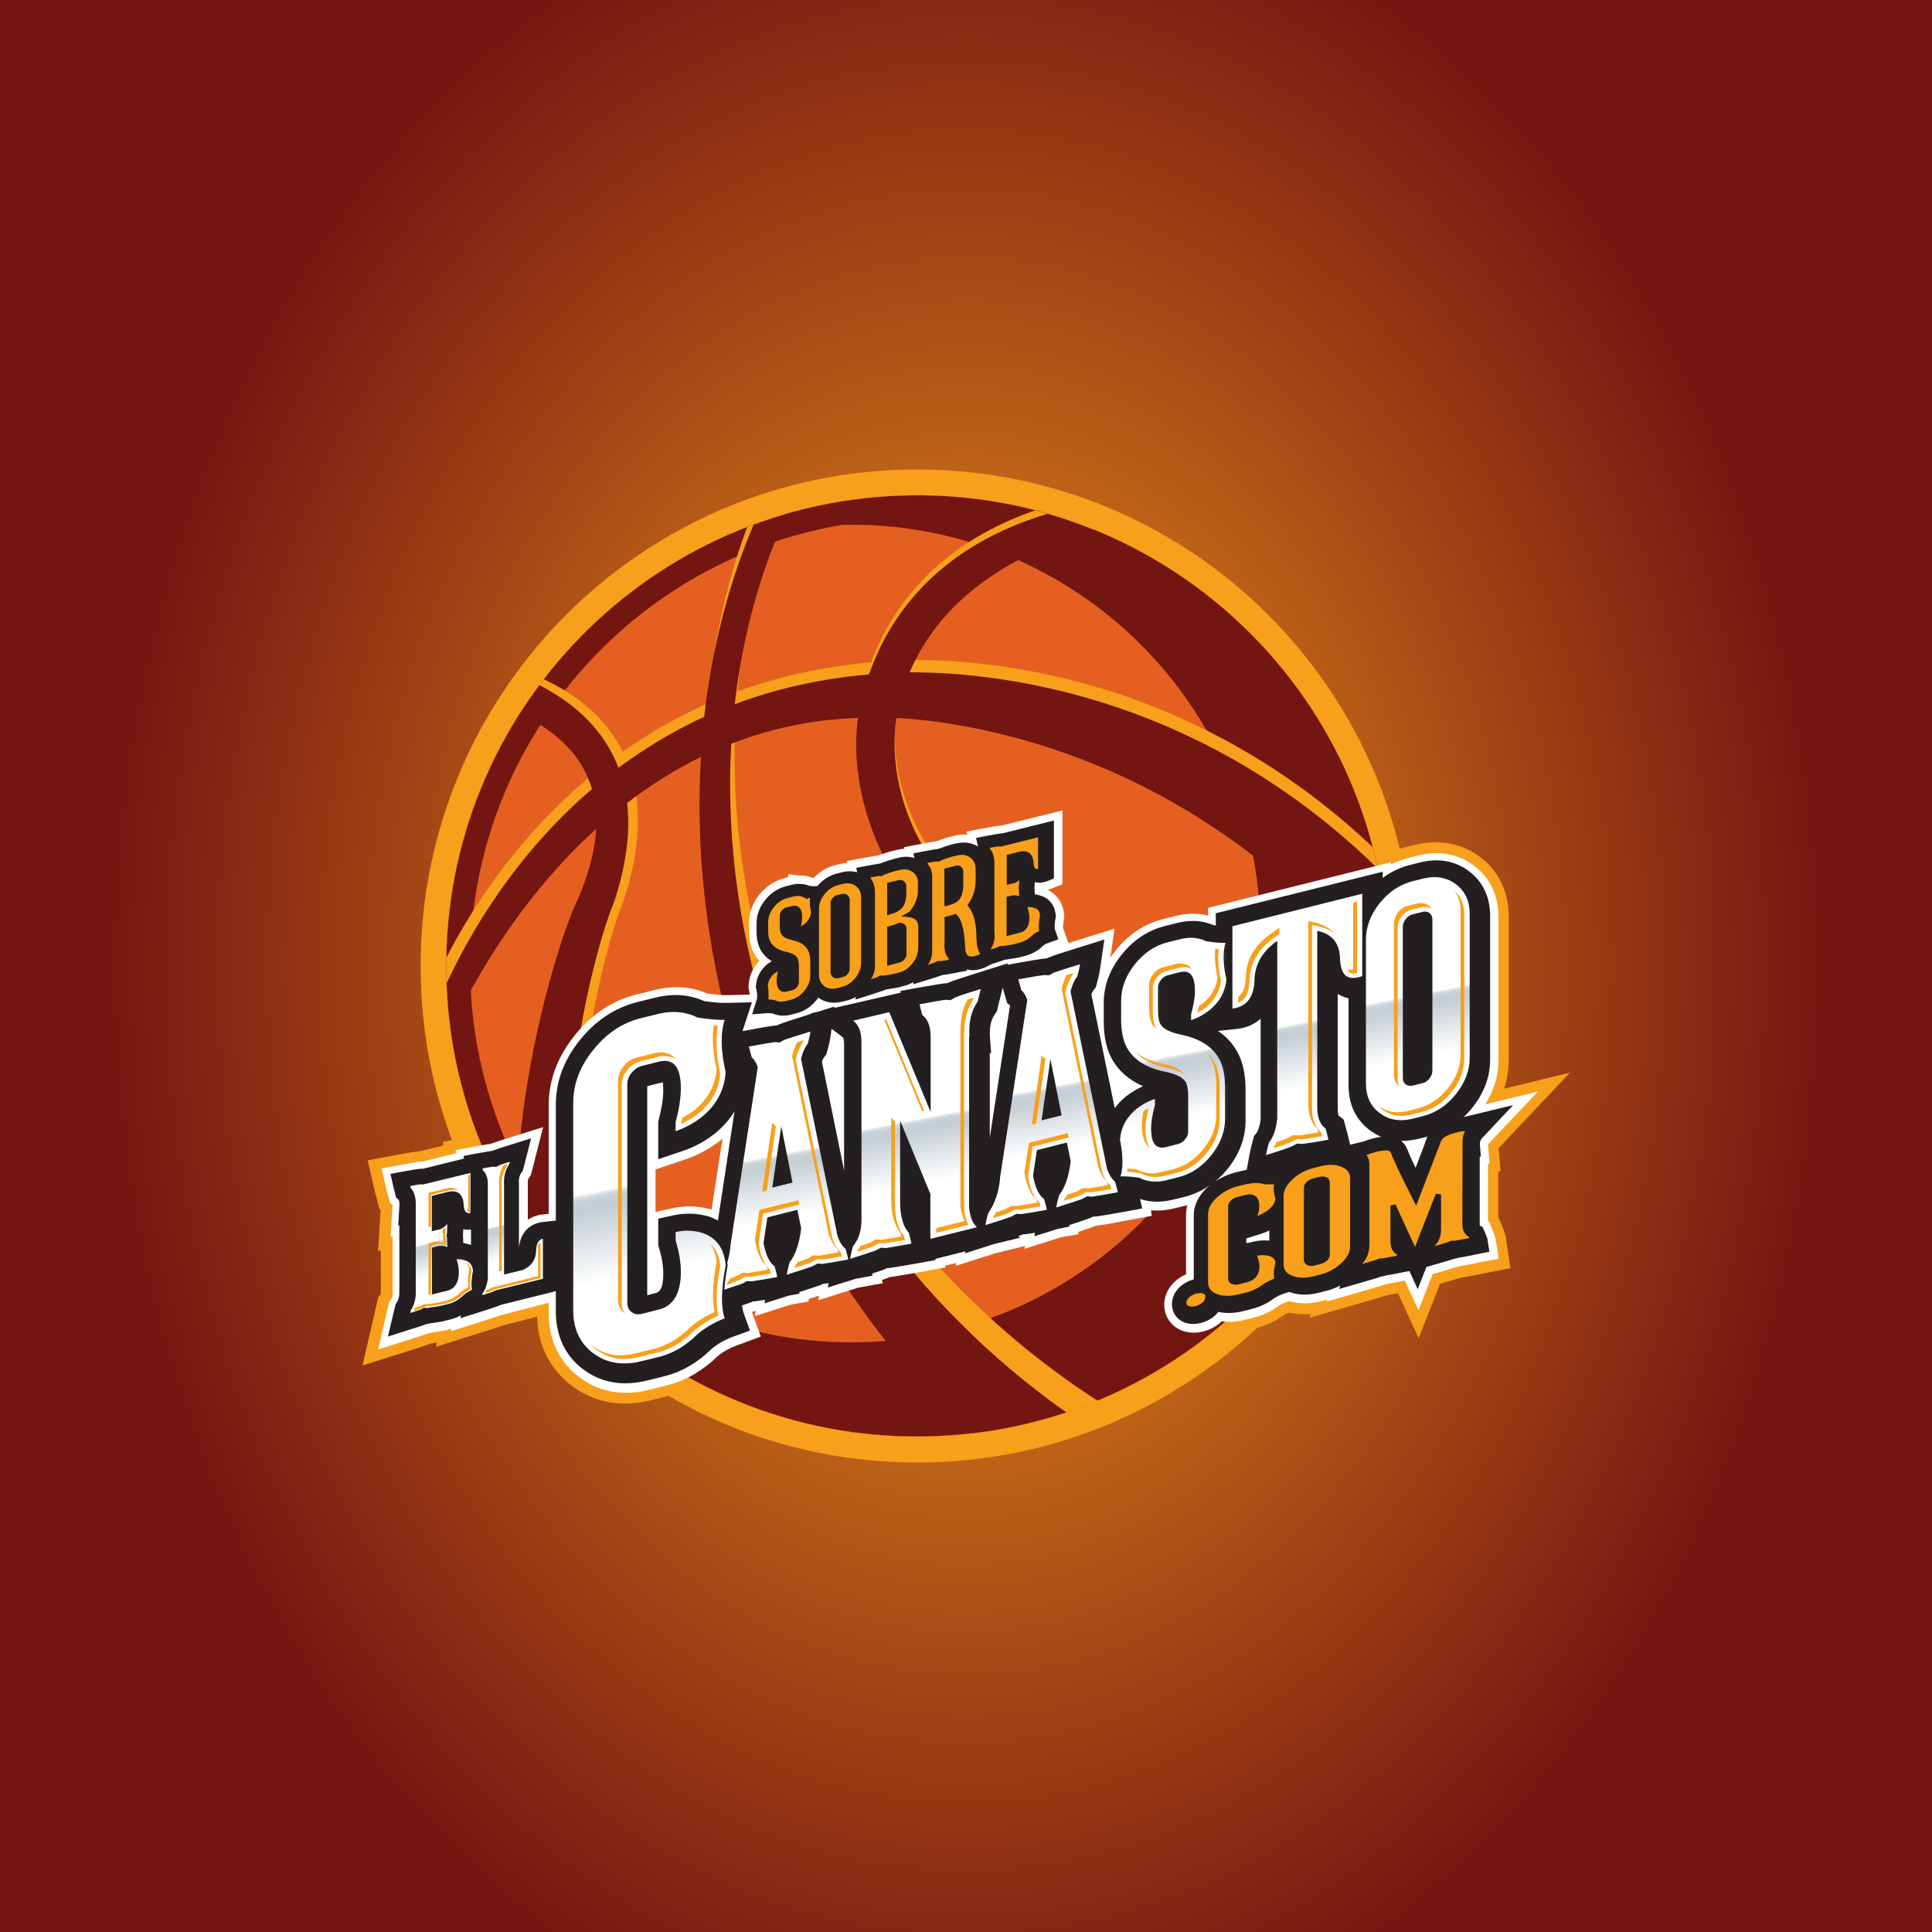 <?xml version="1.0" encoding="utf-8"?>
<!-- Generator: Adobe Illustrator 24.2.0, SVG Export Plug-In . SVG Version: 6.00 Build 0)  -->
<svg version="1.1" id="katman_1" xmlns="http://www.w3.org/2000/svg" xmlns:xlink="http://www.w3.org/1999/xlink" x="0px" y="0px"
	 viewBox="0 0 1000 1000" style="enable-background:new 0 0 1000 1000;" xml:space="preserve">
<rect x="0" y="0" width="1000" height="1000" fill="#808080" stroke="none"/>
<style type="text/css">
	.st0{fill:url(#SVGID_1_);}
	.st1{fill:#F89F1B;}
	.st2{fill:#731612;}
	.st3{fill:#E56020;}
	.st4{fill:none;stroke:#E56020;stroke-width:9.300000e-02;}
	.st5{clip-path:url(#SVGID_3_);fill:#F89F1B;}
	.st6{clip-path:url(#SVGID_3_);fill:none;stroke:#F89F1B;stroke-width:9.300000e-02;}
	.st7{clip-path:url(#SVGID_3_);fill:#FFFFFF;}
	.st8{clip-path:url(#SVGID_3_);fill:#731612;}
	.st9{fill:none;stroke:#F89F1B;stroke-width:9.300000e-02;}
	.st10{fill:#FFFFFF;}
	.st11{fill:#231F20;}
	.st12{fill:url(#SVGID_10_);}
	.st13{fill:url(#SVGID_11_);}
	.st14{fill:url(#SVGID_12_);}
	.st15{fill:url(#SVGID_13_);}
	.st16{fill:url(#SVGID_14_);}
	.st17{fill:url(#SVGID_15_);}
	.st18{fill:url(#SVGID_16_);}
	.st19{fill:url(#SVGID_17_);}
	.st20{fill:url(#SVGID_18_);}
</style>
<g>
	
		<radialGradient id="SVGID_1_" cx="500" cy="500" r="446.809" gradientTransform="matrix(1 0 0 1.294 0 -147.059)" gradientUnits="userSpaceOnUse">
		<stop  offset="0" style="stop-color:#F89F1B"/>
		<stop  offset="1" style="stop-color:#731612"/>
	</radialGradient>
	<rect class="st0" width="1000" height="1000"/>
	<g>
		<g>
			<path class="st1" d="M323.6,726.5L323.6,726.5c-10.2,0-19.5-3.1-27.6-9.2c-11.3-8.5-17.6-20.9-18-35.8l-17.8,4.6
				c-1.7,0.6-4.3,1.5-7.9,2.6l-26.6,8.4l0.4-2.2c-1.1,0.2-1.9,0.3-2.4,0.4l-0.6,0.1c-1.8,0.7-4.4,1.5-7.7,2.6l-27.8,8.8l6.6-28.5
				c0.3-1.3,0.6-2.6,0.9-3.8l0.7-3l1.3-1.8c0-0.1,0-0.3,0-0.4l0-0.7l0-21.4l-1.4,0.4l1.3-21.4l-0.7-0.6l-1.1-4.5
				c-0.5-1.6-0.8-3-1-3.6l-3.9-16.9l17.1-3.2c3.9-0.7,6.6-1.2,8.4-1.4l1.6-0.2l0.4,0l11.7-2.9l-0.2-1.9l15.1-2.8
				c3.5-0.6,6-1.1,7.8-1.3l0.2-0.1c1.8-0.6,4.4-1.5,7.8-2.6l17.9-5.5v-6.3c0-14.1,4.9-27.4,14.6-39.4c9.6-11.9,21.4-19.7,35.2-23.2
				l9.8-2.4c11-2.5,20.3-1.9,29.6,2c4.1,0.5,6.5,0.6,7.7,0.6l6.6-0.2l0-0.2c0.3-4.4,1.8-8.5,4.1-12.1c-0.3-0.4-0.5-0.8-0.7-1.2
				c-2.1-3.8-3.2-8.4-3.2-13.9v-4.3c0-6.6,2.2-12.7,6.6-18.2c3.8-4.7,8.4-8,13.7-9.8v-3.5l10.9,1.3c2.2-0.1,4.4,0.2,6.4,0.7
				c3.4-2.8,7.2-4.8,11.4-5.8l0.7-0.2l-0.2-0.9l15.7-2.9c3-0.6,5-0.9,6.3-1.1c2.8-1.1,5-1.8,6.8-2.2l1-0.3l-0.2-0.8l15.5-3
				c2.7-0.5,4.8-0.9,6.5-1.1c2.9-1.1,5.1-1.8,6.8-2.2l2.5-0.6c0.4-0.1,0.9-0.2,1.3-0.3l-0.2-0.9l15.6-2.9c3.3-0.6,5.5-1,7-1.2
				l1.4-0.2l0.2,0l37.5-9.4v49l-2.6,1c2,3,3.2,6.5,3.5,10.5l0.2,2l-0.4,2c-0.2,1.1-0.3,1.8-0.3,2.2l0.7,1.9l27.2-8.5l-0.9,6.2
				c5.4-4.1,11.4-7.1,18.1-8.7l6.8-1.7c4.3-1,8.2-1.4,12.2-1.2v-1.9l105.8-26.4v0.1c0.7-0.2,1.3-0.4,2-0.5l5.2-1.3
				c12.1-3.1,24.1-0.8,33.5,6.2c9.7,7.3,14.9,18,14.9,30.9v74.4c0,5-0.8,9.9-2.4,14.7l34.1-8.3l-36.9,39.1l1,11.9l-1.2,0.3v23.5
				l1.7,3.8c1.2,2.8,1.9,4.8,2.2,6.8l2.4,15.8l-15.7,3.1c-4.1,0.8-7.2,1.4-9.3,1.7l-2,0.5c-1.9,0.6-5,1.5-9.2,2.7l-0.2,0l-11.1,28.3
				l-10.7-23.3c-1.7,0.3-3,0.6-4.1,0.7l-2.1,0.5c-1.9,0.6-5,1.5-9.2,2.7l-30.5,8.8l0.7-2c-3.9,0.4-7.7,0.1-11.2-0.7
				c-0.9,0.3-1.7,0.6-2.4,1.1c-4.4,3.2-9.3,5.6-14.6,6.9l-4.9,1.2c-4,1-7.8,1.4-11.5,1.1c-3,2.3-6.5,4-10.3,5
				c-2,0.5-4.1,0.7-6.1,0.7c-11.6,0-20.7-8.8-20.7-20c0-7.6,4.3-14.8,11.3-19.1v-25.2c-2.1,0.4-4,0.8-5.9,0.9l0.4,1.7l-19.7,3.6
				c-6.2,1.1-10.9,1.9-14.1,2.4l-1.3,0.3c-1.1,0.4-2.4,0.8-3.8,1.3l0.2,1.9l-14.1,2.6l-27.1,8.6l0.4-2.1l-6.8,1.7l-28.6,9.1l0.2-1.3
				l-11.9,2.1c-5.5,1-9.9,1.7-13.3,2.3l0.5,2.2L445,672l-29.1,9.2l0.3-1.5l-6,1.1l-13.3,4.2l3.7,10.1l-18.2,6.7
				c-2.7,1-5.3,2.5-7.7,4.4c-8.1,7.9-17.4,13.3-27.4,16l-10.1,2.5C332.5,725.9,328,726.5,323.6,726.5z M344.5,609.2v11.1l1.5-0.3
				c5.8-1.3,11.8-1.5,17.4-0.6l2.8-18.4c-3.2,1.7-6.4,3.1-9.8,4.3L344.5,609.2z"/>
		</g>
		<g>
			<path class="st1" d="M731.7,500c0,141.9-115,257-257,257c-141.9,0-257-115-257-257c0-141.9,115-257,257-257
				C616.7,243,731.7,358.1,731.7,500z"/>
			<g>
				<g>
					<path class="st2" d="M465.9,256.5c134.4-4.9,247.5,100.1,252.3,234.6c4.9,134.4-100.2,247.4-234.7,252.3
						c-134.5,4.9-247.5-100.2-252.4-234.6C226.3,374.3,331.4,261.4,465.9,256.5"/>
					<path class="st3" d="M448.5,694.6c116.7-4.2,208-102.4,203.7-219.2C648,359.7,551.6,269.2,436.1,271.7
						c-112.9,19-196.9,119.1-192.6,236.5c1.3,36.5,11,70.6,27.2,100.8C310.8,663.1,376,697.3,448.5,694.6"/>
					<path class="st4" d="M448.5,694.6c116.7-4.2,208-102.4,203.7-219.2C648,359.7,551.6,269.2,436.1,271.7
						c-112.9,19-196.9,119.1-192.6,236.5c1.3,36.5,11,70.6,27.2,100.8C310.8,663.1,376,697.3,448.5,694.6z"/>
				</g>
				<g>
					<defs>
						<path id="SVGID_2_" d="M483.5,743.5c134.4-4.9,239.6-117.8,234.7-252.3c-4.9-134.5-117.9-239.5-252.4-234.6
							c-134.5,4.9-239.5,117.8-234.7,252.3C236.1,643.3,349.1,748.3,483.5,743.5"/>
					</defs>
					<clipPath id="SVGID_3_">
						<use xlink:href="#SVGID_2_"  style="overflow:visible;"/>
					</clipPath>
					<path class="st5" d="M393.9,256c-1.2,2.9-21.4,42.7-27.5,108.1c-16.2,7.2-30.8,15.7-44.1,25c-11.3-22.9-32.8-34.7-48.8-40.8
						l-3.2,8.4c10.5,4.5,47.1,36.8,37.6,43.3c-60.5,49.1-84.4,112-86.1,115.7l9.6,8.9c9.4-34.7,61.5-99.6,85-113.3
						c0.9,12.2,3.7,30.9-4.1,49c-9.7,18.2-52.5,137.2-14.9,228.6l16.5-4.3c-28.3-72.5-6.7-180.2,8.8-218.2c7.8-23.8,8.9-43,5.9-58.5
						c11.1-8.4,23.2-16.1,36.4-22.5c-1.7,43.9,3.3,97.3,23.2,157.3c1.5,5.1,41.2,134.8,155,212.6l31-26.4
						c-126.1-78.1-169.5-199.4-169.8-200.7c-20.1-57-25.5-107.7-24-149.5c19.4-7.5,40.7-12.4,64.2-13.4
						c-3.8,23.3-3.7,79.4,65.7,140.1c0.6,0.5,98.1,62.9,98.1,62.9c3.3,2.3,63.3,55.2,39.1,120.7l19.7,7.7
						c18.1-31.6,23.7-55.6,20.8-75.1c-11.4-47.7-101-98.6-118.2-109.6c-23.9-15.2-43.4-27.8-43.4-27.8
						c-68.7-45.9-64.9-102.4-62-118.6c33.1-2.5,206.4,20.8,253.7,138.2l28.2-26.6c-100.6-124-227.1-135.9-274-135.5
						c26.5-57.4,93.6-70.3,96.5-70.6l7.5-15.8c-3.9,0.4-95.4,7-125.4,87.6c-25.5,2.2-48.6,7.5-69.3,15.1c6-63.3,26.7-101.2,27-101.9
						"/>
					<path class="st6" d="M393.9,256c-1.2,2.9-21.4,42.7-27.5,108.1c-16.2,7.2-30.8,15.7-44.1,25c-11.3-22.9-32.8-34.7-48.8-40.8
						l-3.2,8.4c10.5,4.5,47.1,36.8,37.6,43.3c-60.5,49.1-84.4,112-86.1,115.7l9.6,8.9c9.4-34.7,61.5-99.6,85-113.3
						c0.9,12.2,3.7,30.9-4.1,49c-9.7,18.2-52.5,137.2-14.9,228.6l16.5-4.3c-28.3-72.5-6.7-180.2,8.8-218.2c7.8-23.8,8.9-43,5.9-58.5
						c11.1-8.4,23.2-16.1,36.4-22.5c-1.7,43.9,3.3,97.3,23.2,157.3c1.5,5.1,41.2,134.8,155,212.6l31-26.4
						c-126.1-78.1-169.5-199.4-169.8-200.7c-20.1-57-25.5-107.7-24-149.5c19.4-7.5,40.7-12.4,64.2-13.4
						c-3.8,23.3-3.7,79.4,65.7,140.1c0.6,0.5,98.1,62.9,98.1,62.9c3.3,2.3,63.3,55.2,39.1,120.7l19.7,7.7
						c18.1-31.6,23.7-55.6,20.8-75.1c-11.4-47.7-101-98.6-118.2-109.6c-23.9-15.2-43.4-27.8-43.4-27.8
						c-68.7-45.9-64.9-102.4-62-118.6c33.1-2.5,206.4,20.8,253.7,138.2l28.2-26.6c-100.6-124-227.1-135.9-274-135.5
						c26.5-57.4,93.6-70.3,96.5-70.6l7.5-15.8c-3.9,0.4-95.4,7-125.4,87.6c-25.5,2.2-48.6,7.5-69.3,15.1c6-63.3,26.7-101.2,27-101.9
						H393.9z"/>
					<path class="st7" d="M232.9,532.3c8.3-18.5,32.2-65,75.1-103.9l1.7-1.5l-0.1,2.2c-0.6,11.3-3.8,23.6-9.6,36.9
						c-9.4,17.7-46.7,133.8-24.9,215.1c1.7-0.5,25-6.8,26.7-7.1c-22.7-65.7,1.4-173.6,15.4-207.9c6-18.4,8.2-35.4,6.4-50.3l0-0.5
						l0.4-0.2c12.3-9.5,25.3-17.5,38.4-23.9l1.5-0.7l-0.1,1.6c-3,49.6,3,100.9,18,152.2c1.5,5.5,36.2,135.3,146.7,217
						c1.1-0.9,28.6-22.7,30.4-24.2C435.2,653.8,397,531.8,396.6,530.6c-15.4-49-21.8-98.1-19.1-145.6l0-0.6l0.5-0.2
						c21-8.1,43.2-12.6,65.8-13.4l1.1,0l-0.2,1.1c-3.4,26,0.4,78,63.1,135.4c0.6,0.4,25.6,19.9,47.7,37l17.4,13.5l4.4,3.3
						c18.6,13.5,75.2,54.7,69.2,112.8c-0.7,6.7-2.5,13.5-5,20.1c1.4,0.6,16.6,6.8,18,7.4c15.6-26,22.2-48.3,20.1-67.8
						c-10.4-48.5-73.3-88.5-100.2-105.8l-9-5.8l-47.1-34.1c-62.9-44.2-63.4-96-60.6-116.3l0.1-0.9l0.9,0.1
						c35.3,1.9,157.9,17.6,252.6,139c1.3-1.2,25.8-24.1,27-25.1C644,361.6,519.7,348.7,470.8,349l-1.5,0l0.6-1.3
						C496,287,565,274.6,570.5,273.8c0.4-0.8,5.7-11.4,6.9-13.7c-19.1,1.5-99.8,12.1-126.8,89.3l-0.2,0.5l-0.6,0
						c-24.3,2-47.6,7.1-69.3,15.4l-1.4,0.5l0.1-1.5c6.6-57.3,24.5-93.9,30.6-105c-2.3-0.1-11.8-0.4-12.8-0.5
						c-0.1,0.3-0.3,0.6-0.3,0.6c-9,17.9-25.1,56-31.3,111.6l-0.1,0.6l-0.4,0.1c-15.5,7.2-30.3,16-44.2,26.3l-1,0.8l-0.5-1.2
						c-8-21.1-25.7-37.1-52.6-47.7c0.1,2.3,0.3,16.6,0.2,17.5c21.6,9.2,35.2,22.9,40.3,40.6l0.2,0.5l-0.4,0.4
						c-34.8,29.8-63.7,70.8-81.5,115.5c0,0-0.3,0.7-0.5,1.3C225.8,526.6,231.4,531.2,232.9,532.3"/>
					<path class="st8" d="M396.5,258c-1.4,3-24.2,44.4-32,113c-16.5,7.6-31.2,16.7-44.4,26.4c-10.7-28.2-36.5-41.9-54.4-48.8
						l0.3,19.6c12,5.1,33.3,16.2,40.4,40.2c-58.7,50.2-80.9,114.3-82.6,117.8l9.4,7.5c1.5-3,25.3-59.3,75.4-104.7
						c-0.6,10.4-3.5,22.5-9.5,36.5c-9.7,18.3-47,135.8-24.7,216.6l28.6-7.6c-22.1-62.4-0.5-170.1,15-208.1c6.6-20,8.2-36.8,6.6-50.8
						c11.6-8.9,24.3-17,38.2-23.8c-2.6,42.7,1.1,94.2,18.1,152.5c1.3,5.2,36.5,136.1,147.5,217.9l31.9-25.4
						C437,654.5,397.9,531.6,397.6,530.4c-17.5-55.6-21.4-104.7-19.1-145.4c19.7-7.7,41.4-12.6,65.5-13.4
						c-3.3,25.7,0.1,78.3,63.4,136.1c0.3,0.3,39.4,30.6,65.1,50.5c12.6,9.9,79.8,52.4,73.3,115.4c-0.8,6.7-2.5,13.6-5.3,20.6
						l19.6,8.1c17.1-28.3,22.5-50.5,20.6-69.1c-12-56.1-94.3-101.4-109.6-112.2c-25.5-18-47.1-34.1-47.1-34.1
						c-62.1-43.6-63-94.6-60.1-115.3c39.5,2.1,159.6,19.5,252.5,139.4l28.4-26.5C644.2,359.9,517.5,347.8,470.8,348
						c26.3-61,97.3-73,100.4-73.3l7.8-15.6c-3.9,0.4-99.4,5.1-129.2,90c-25.7,2.2-48.8,7.6-69.5,15.4c7.6-66.2,30.8-105.3,31.1-106"
						/>
				</g>
				<g>
					<defs>
						<path id="SVGID_4_" d="M713.1,449.6c-0.8-3.8-1.7-7.6-2.6-11.4c-92-86.8-194.2-96.7-236.5-96.7c-1.1,2.1-2.2,4.2-3.1,6.4
							C512.7,347.9,619.1,357.6,713.1,449.6 M524,486.9c0,0,21.6,16.1,47.1,34.1c15.1,10.6,95.3,55,109,110c2.5-3.9,5-8,7.2-12.1
							c-13.6-46.9-100.5-96.4-117.4-107.2c-23.9-15.2-43.4-27.8-43.4-27.8c-57.4-38.4-64.2-84.2-63.2-107.6
							c-0.3,3.3-0.4,7.1-0.2,11.3C464,412.9,474.6,452.2,524,486.9"/>
					</defs>
					<clipPath id="SVGID_5_">
						<use xlink:href="#SVGID_4_"  style="overflow:visible;"/>
					</clipPath>
				</g>
				<g>
					<defs>
						<path id="SVGID_6_" d="M624.3,377.8c-22.4-38.8-56.6-69.5-97.5-87.8c-4.5,2.4-9,5.1-13.7,8.1c11.4,3.5,22.7,7.9,33.3,13.3
							l-3.6,15.2c-15.8-6.3-31.8-10.8-48-13.6c-8,7.9-15.3,17.3-21.1,28.6C503.1,341.5,561,346.3,624.3,377.8 M526.5,484.1
							c0,0,19.5,12.6,43.4,27.8c9.4,6,40.5,24,68.5,46.9c9.9-25.8,14.8-54,13.8-83.3c-0.4-11-1.7-21.9-3.7-32.5
							c-76.5-58.9-154.2-69.7-184.6-71.3c-0.2,1.4-0.4,3-0.6,4.8c-0.1,2.3-0.1,4.9,0,7.7C464.2,409,474.9,449.5,526.5,484.1
							 M404.4,528.1c0.2,0.9,29.2,81.9,108.3,154.1c43.8-15.8,80.7-45.7,105.5-83.9c-17.9-21-39.1-34.9-45.7-39.9
							c-25.7-19.9-64.8-50.3-65.1-50.6c-60-54.8-66.3-105.1-63.9-132c0.1-1.5,0.3-2.9,0.3-4.2c-23.2,0.7-44.4,5.4-63.5,12.8
							c-0.1,6.8-0.1,13.8,0.2,21C381.8,441.4,388.4,482.7,404.4,528.1 M322.3,389c12.9-9.1,27.2-17.4,43-24.4
							c1.2-9.9,2.8-19.1,4.6-27.6c0.5-2.8,1-5.6,1.5-8.4c-21.8,10.2-42.5,24.4-61.4,43C314.8,376.5,319.1,382.2,322.3,389
							 M298.6,361.6c20.8-24.8,47.5-44.4,78.2-57.1c1.6-5.9,3.2-11.4,4.8-16.3c-35.2,15.5-65.8,39.5-89.1,69.3
							C294.4,358.7,296.5,360.2,298.6,361.6 M303.4,643.9c38.9,33.3,89.9,52.7,145.1,50.7c3.3-0.1,6.5-0.4,9.8-0.7
							c-56.5-71.4-76.4-145.7-77.4-149.6c-17-58.2-20.7-109.8-18.1-152.5c-12.1,5.9-23.2,12.7-33.5,20.3c2,14.8,0.5,32.5-6.6,54.2
							c-10.8,26.4-24.5,86.4-22.4,144.8C300.7,622.2,301.7,633.2,303.4,643.9"/>
					</defs>
					<clipPath id="SVGID_7_">
						<use xlink:href="#SVGID_6_"  style="overflow:visible;"/>
					</clipPath>
				</g>
				<g>
					<defs>
						<path id="SVGID_8_" d="M292.4,357.4c23.3-29.8,53.9-53.8,89.1-69.3c1.9-5.9,3.7-11.1,5.4-15.4c-42.1,16.3-78.5,43.8-105.4,79
							C285.1,353.2,288.7,355.2,292.4,357.4 M299.1,465.6c-6.8,12.8-27.2,74.4-31,138c-13.9-27.6-22.5-58.3-24.3-91.1
							c11.6-21.1,32.9-54.4,64.8-83.3C308.1,439.5,305.2,451.6,299.1,465.6 M232.4,525.6c0,0.1,0.1,0.3,0.1,0.4
							c0.3,2.4,0.5,5,0.8,7.4l0.1-0.1c5.1,37.3,18.6,71.8,38.5,101.6l0-0.2c8.9,13.4,19,25.8,30.3,37.2
							c-20.7-62.8,0.6-168,15.9-205.4c6.5-20,8.2-36.8,6.5-50.8c11.6-8.9,24.3-17,38.2-23.8c-2.6,42.7,1.1,94.3,18.1,152.5
							c1,3.9,21,78.2,77.4,149.6c-3.2,0.2-6.5,0.5-9.8,0.7c-55.2,2-106.2-17.5-145.1-50.7c2.1,13.4,5.3,26.3,9.8,38.4
							c45.2,40.1,105.2,63.5,170.4,61.2c13-0.5,25.7-2,38-4.4c0,0,0-0.1-0.1-0.1c10.4-2,20.7-4.6,30.5-7.9
							c-116.7-82.3-154-199.5-154.4-200.7c-17.4-55.6-21.4-104.7-19.1-145.4c19.7-7.7,41.4-12.6,65.5-13.4
							c-3.3,25.6,0.1,78.3,63.4,136.1c0.3,0.3,39.4,30.6,65.1,50.6c6.6,5.1,27.8,19,45.7,39.9c-24.8,38.2-61.7,68.1-105.5,83.8
							c16.3,14.9,34.7,29.5,55.6,42.9c29.1-12.1,55.3-29.8,77.4-51.5l0,0.1c1-1,1.9-2,2.8-3c1.3-1.3,2.5-2.5,3.7-3.8l0-0.2
							c10.3-10.9,19.6-22.8,27.8-35.5c-13.7-55.1-94-99.4-109-110c-25.5-18-47.1-34.1-47.1-34.1c-62.1-43.6-63-94.7-60.1-115.3
							c30.3,1.6,108.1,12.4,184.6,71.3c2.1,10.6,3.4,21.5,3.7,32.5c1.1,29.4-3.8,57.6-13.8,83.3c22.4,18.2,42.8,39.5,48.9,60.2
							c19.2-34.3,30.4-73.7,31-115.5l-0.1,0.1c0.1-4.2,0.1-8.3,0-12.5c-0.5-14.2-2.3-28-5.2-41.5c-94-92.1-200.3-101.8-242.3-101.7
							c12.6-29.2,35.3-47.1,56-58c41,18.3,75.2,49.1,97.5,87.8c28.3,14.2,57.7,33.6,86.1,60.4c-20-76.6-76.1-138.1-148.5-165.8
							l-0.3,0c-6.4-2.4-12.8-4.6-19.4-6.5c-31.4,9.2-74.2,31.2-92.5,83.2c-25.7,2.2-48.8,7.6-69.5,15.4
							c4.2-37.2,13.4-65.8,20.8-83.9c11.4-3.8,23-6.9,35.1-8.9c22.7-0.5,44.7,2.6,65.4,8.9c11.5-7.5,23.4-12.8,34.1-16.5
							c-22.2-5.8-45.7-8.4-69.8-7.6c-20.2,0.7-39.7,3.9-58.3,9.3c-0.3,0.1-0.7,0.2-1.1,0.2c-0.9,0.3-1.9,0.6-2.8,0.8
							c0,0,0,0.1-0.1,0.1c-4.5,1.4-9,2.9-13.4,4.4c-7.7,17.7-20.3,52.1-25.6,99.6c-16.5,7.6-31.2,16.7-44.4,26.4
							c-8.3-21.6-25.3-34.7-40.9-42.8c-2.8,4-5.6,8-8.3,12c-0.2,0.1-0.2,0.3-0.3,0.4c-0.5,0.9-1.1,1.6-1.6,2.4l0.1,0
							c-23.3,36.7-37.1,80-37.9,126.2c3.6-6.9,8.3-15.3,14.1-24.5c4.3-34.9,16.5-67.5,34.7-95.8c10.6,6.5,21.8,16.9,26.5,33.1
							c-41.2,35.3-64.4,77.4-75.1,100.5C231.4,514.6,231.9,520.1,232.4,525.6"/>
					</defs>
					<clipPath id="SVGID_9_">
						<use xlink:href="#SVGID_8_"  style="overflow:visible;"/>
					</clipPath>
				</g>
				<g>
					<path class="st9" d="M465.9,256.5c134.4-4.9,247.5,100.1,252.3,234.6c4.9,134.4-100.2,247.4-234.7,252.3
						c-134.5,4.9-247.5-100.2-252.4-234.6C226.3,374.3,331.4,261.4,465.9,256.5z"/>
				</g>
			</g>
		</g>
		<path class="st10" d="M772.3,636.1l-1.7-3.9l-0.4-0.2v-29.7l0.8-0.2l-0.8-9.4c0-0.3,0-0.4,0.1-0.5L796,565l-27.2,6.6
			c4.5-7.1,6.8-14.8,6.8-22.8v-74.4c0-11.1-4.4-20.2-12.7-26.4c-8.1-6.1-18.2-7.9-28.8-5.2l-5.2,1.3c-3.1,0.8-6.1,1.9-8.9,3.3v-1.1
			l-94.7,23.6v4c-5.1-1.3-10.4-1.3-16.4,0.1l-6.8,1.7c-9.6,2.4-17.9,7.9-24.6,16.2c-1,1.3-2,2.6-2.8,3.9l2.2-15.1l-21,6.5
			c-1,0.3-2,0.6-2.9,0.9l-2.8-7.9c0-0.4,0-1.6,0.5-4.1l0.2-1.3l-0.1-1.3c-0.5-5.9-3.6-10.5-8.5-12.9c0.5-0.1,0.9-0.3,1.4-0.5
			l6.2-2.4v-38.2l-31.5,7.8l-0.5,0l-0.9,0.1c-1.4,0.2-3.5,0.5-6.7,1.1l-10,1.9l0.4,1.6c-2.2-0.2-4.5,0-6.8,0.6l-2.5,0.6
			c-1.6,0.4-3.7,1.1-6.6,2.2l-0.5,0.1c-1.7,0.2-3.8,0.6-6.5,1.1l-9.9,1.9l0.2,0.8c-1.3,0.1-2.7,0.3-4,0.6l-2.4,0.6
			c-1.7,0.4-3.9,1.1-6.7,2.2h0c-1.3,0.2-3.3,0.5-6.7,1.1l-10,1.9l0.2,0.9c-1.2,0.1-2.5,0.3-3.7,0.6l-2.4,0.6
			c-4.2,1-7.9,3.2-11.1,6.5c-0.2,0-0.6,0-1.2-0.1c-2.2-0.8-4.6-1.2-7-1.1l-5.1-0.6v1.5l-1.9,0.5c-5.1,1.3-9.5,4.2-13,8.5
			c-3.6,4.5-5.4,9.4-5.4,14.7v4.3c0,4.6,0.8,8.3,2.5,11.3c0.8,1.5,1.8,2.8,2.9,4c-3.3,3.4-5.3,7.6-5.6,12.4l-0.1,1.4l0.3,1.3
			c0.2,1.1,0.3,1.8,0.4,2.4l-12.1,0.3l-0.6,0c-2.2,0-5.2-0.3-9.2-0.8c-8.3-3.6-16.9-4.3-26.8-2l-9.8,2.4
			c-12.6,3.1-23.4,10.3-32.2,21.3c-8.9,11.1-13.4,23.2-13.4,36v56.3l-3.1,0.3c-0.9,0.1-1.8,0.2-2.7,0.5c-1,0.3-3,0.9-5,2.2l0-17.9
			l0-0.6c-0.1-1,0-2.3,0.4-2.9l1.2-1.7l6.3-24.8l-18.9,5.9c-3.6,1.1-6.2,2-7.8,2.6l-0.8,0.2c-1.6,0.2-4.2,0.7-7.8,1.3l-10,1.9
			l0.2,1.6l-17.2,4.3l-0.7,0l-1.1,0.1c-1.6,0.2-4.3,0.7-8.1,1.4l-11.4,2.1l2.6,11.3c0.1,0.6,0.5,1.8,1,3.5l0.7,2.9l1.3,1.2
			c0,0.3,0,0.7,0,1.2l-0.9,15.3l1-0.2l0,28.4l0,0.5c0.1,1.5-0.1,2.6-0.5,3.2l-1.2,1.7l-0.5,2c-0.3,1.2-0.6,2.4-0.9,3.7l-4.4,19
			l18.6-5.9c3.5-1.1,6.1-2,8-2.6l1-0.2c0.9-0.2,2.3-0.4,4.5-0.7c1.8-0.3,2.8-0.5,3.1-0.6l2.8-0.7l-0.2,1.2l17.7-5.6
			c3.7-1.2,6.3-2,7.9-2.6l24.9-6.5v5.3c0,14,5.5,25.5,15.8,33.2c7.1,5.4,15.3,8.1,24.3,8.1h0c3.9,0,8-0.5,12.1-1.6l10-2.5
			c9.2-2.5,17.7-7.5,25.2-14.8c2.9-2.4,6.1-4.2,9.4-5.4l13-4.8l-4.6-12.7c0.2-0.1,0.4-0.1,0.6-0.2l0.8-0.3l0.6-0.2l-0.5,2.8
			l18.6-5.9l9.3-1.7l-0.1-1.2c2.1-0.7,3.8-1.3,5.4-1.8l-0.4,2.4l20.7-6.5l12.7-2.3l-0.4-1.7c1-0.3,1.9-0.7,2.8-1l0.8-0.4l0,0
			l1.4-0.2c3.3-0.5,8-1.3,13.8-2.3l14.1-2.6l-0.2-0.9l5.7-1.4l-0.2,1.5l20.4-6.5l15.4-3.8l-0.3,1.5l18.6-5.9l9.4-1.7l-0.1-1.2
			c3.2-1.1,5.9-1.9,7.9-2.7l0.9-0.4l0,0l1.4-0.2c3.2-0.4,7.8-1.2,13.9-2.4l14-2.6l-0.6-2.9c3.9,0.4,7.7,0.1,12-0.9l6.6-1.6
			c0.1,0,0.3-0.1,0.4-0.1c-0.5,1.8-0.7,3.6-0.7,5.4v30.4c-6.8,2.9-11.3,9.1-11.3,15.7c0,8.3,6.5,14.5,15.2,14.5
			c1.6,0,3.2-0.2,4.8-0.6c3.8-0.9,7.2-2.8,9.8-5.3c3.9,0.6,7.8,0.3,12-0.8l4.8-1.2c4.7-1.2,9-3.3,12.9-6.2c1.2-0.7,2.4-1.3,3.8-1.7
			l1.5-0.5c4.9,1.5,10.2,1.5,16,0.1l3.6-0.9c0,0,0,0,0.1,0l-0.3,1l20.3-5.9c4.2-1.2,7.4-2.2,9.2-2.8l2.4-0.6
			c1.8-0.3,4.6-0.8,8.4-1.6l7.1,15.4l7.3-18.7l2.8-0.8c4.2-1.2,7.4-2.2,9.2-2.8l2.4-0.6c2-0.3,5.2-0.9,9.4-1.8l10.4-2l-1.6-10.5
			C773.8,640,773.3,638.4,772.3,636.1z M368.3,626.1c0,0-0.1,0-0.1,0c-6.5-2-13.6-2.2-20.7-0.6l-8.2,1.8v-22l15.7-5.3
			c6.5-2.2,12.5-5.5,18-9.8c0.3-0.3,0.7-0.6,1-0.9L368.3,626.1z"/>
		<g>
			<path class="st11" d="M391.7,517.3l-2.4,7.7l8.1-0.6l0.3,0c0.4,0,1.1,0,2.2,0.2c1.7,0.7,3.5,1.1,5.4,1.1c1.2,0,2.4-0.1,3.7-0.4
				l3-0.8c4.2-1,7.9-3.4,10.8-7.1c0.3-0.3,0.5-0.7,0.7-1.1c2.4,1.8,5.2,2.7,8.3,2.7c1.3,0,2.7-0.2,4.1-0.5l2.4-0.6
				c1.7-0.4,3.2-1.1,4.7-1.9l-0.3,1.4l8.8-2.8c2.8-0.9,4.9-1.6,6.3-2.1l0.6-0.3l0.1,0l0.5-0.1c1.2-0.2,3.2-0.5,5.9-1l2.7-0.7
				c1.9-0.4,3.6-1.2,5.2-2.1l-0.2,1.2l8.4-2.6c3-0.9,5.1-1.6,6.4-2.1l1-0.2c1.3-0.2,3.5-0.5,6.4-1.1l5.8-1.1l-0.2-0.7
				c2.1,0.7,4.3,0.6,6.6,0c1.8-0.4,3.7-1.3,5.8-2.5l0.6-0.2c2.8-0.9,4.9-1.6,6.3-2.1l0.6-0.2l0.2,0l0.7-0.1c0.7-0.1,2-0.3,3.8-0.6
				c1.4-0.2,2.3-0.4,2.3-0.4l3.2-0.8c3.7-1,6.8-2.7,9.4-5.3c0.8-0.7,1.7-1.1,2.6-1.4l5.3-1.9L546,481c0-0.1-0.5-1.4,0.4-6l0.1-0.7
				l-0.1-0.7c-0.4-5.3-3.6-9-8.4-10.2c-0.8-0.2-1.6-0.4-2.4-0.5c0-0.8-0.1-1.7-0.1-2.6l-0.1-0.9l0.1-0.9c0-0.7,0.1-1.3,0.1-1.9
				c1.6,0.4,3.1,0.4,4.7,0c0.6-0.1,1.1-0.3,1.7-0.5l3.5-1.4v-30l-26.9,6.7l-0.8,0l-0.5,0.1c-1.2,0.2-3.3,0.5-6.4,1.1l-5.7,1.1l1,4.4
				c-3.3-2-7.3-2.5-11.5-1.5l-2.5,0.6c-1.4,0.4-3.5,1.1-6.3,2.1l-1,0.2c-1.6,0.2-3.8,0.6-6.5,1.1l-5.6,1.1l0.5,2.4
				c-2.6-0.8-5.4-0.9-8.4-0.1l-2.4,0.6c-1.6,0.4-3.6,1.1-6.3,2.1l-0.4,0.2l0,0l-0.5,0.1c-1.2,0.2-3.3,0.5-6.4,1.1l-5.7,1.1l0.5,2.3
				c-2.5-0.7-5.2-0.7-8,0l-2.4,0.6c-4,1-7.4,3.2-10.2,6.5l-1.8,0.1c-0.4,0-1.2,0-2.4-0.2c-1.9-0.8-4-1.1-6.2-1l-0.7-0.1v0.2
				c-0.6,0.1-1.3,0.2-2,0.3l-3.1,0.8c-4.2,1.1-7.9,3.4-10.8,7.1c-3,3.7-4.5,7.8-4.5,12.1v4.3c0,3.8,0.7,6.9,2,9.3
				c1.4,2.5,3.3,4.5,5.9,6c-0.8,0.5-1.5,1-2.3,1.5c-3.5,2.9-5.6,6.7-5.9,11.1l-0.1,0.8l0.2,0.8C392.2,515.1,391.9,516.7,391.7,517.3
				z"/>
			<path class="st11" d="M768.4,637.4l-1.1-2.4l-1.4-0.6v-35.7l0.6-0.1l-0.5-5.9c-0.1-1.6,0.2-2.6,1.2-3.7l16-17l-25.6,6.2
				c1.5-1.5,3-3,4.4-4.8c6.2-7.7,9.3-16.1,9.3-25v-74.4c0-9.7-3.8-17.7-11-23.1c-7.1-5.3-15.8-6.9-25.3-4.5l-5.2,1.3
				c-5.1,1.3-9.8,3.5-14.1,6.7v-3.2l-86.4,21.5v6.3c-0.4-0.1-0.8-0.1-1.3-0.2c-5.5-2.3-11.4-2.8-18.2-1.2l-6.8,1.7
				c-8.7,2.2-16.3,7.1-22.4,14.8c-6.2,7.7-9.3,16.1-9.3,25v9.5c0,8,1.4,14.3,4.1,19.3c3.4,6.3,8.9,11.1,16.2,14.3
				c-3.1,1.4-6,3.2-8.8,5.3c-2.3,1.8-4.2,3.9-5.8,6.1l-12.1-58.9c0.4-1.2,0.9-1.8,1.1-2.2l1.2-1.5l0.5-1.8c0.7-2.5,1.3-5.1,1.7-7.7
				l2.2-15.2l-14.7,4.6c-6.8,2.1-11.4,3.6-13.9,4.6l-1.3,0.6l-0.5,0l-0.9,0.1c-2.6,0.3-7,1-14,2.3l-4.8,0.9l0.2-0.8l-16.2,5.1
				c-6.9,2.2-11.3,3.6-13.9,4.6l-1.3,0.6l-0.5,0l-0.9,0.1c-2.6,0.3-7,1.1-14,2.3l-8.8,1.6l0.1,0.9l-34.4,7.9l0.1-0.7l-8.3,2.6
				l-3.9,0.9l0.3,0.2l-2.8,0.9c-6.7,2.1-11.3,3.6-13.9,4.6l-1.3,0.6l-0.5,0l-0.9,0.1c-2.6,0.3-7.2,1.1-14,2.4l-2.2,0.4
				c0.1-0.7,0.3-1.3,0.5-1.8l4.3-13.1l-13.7,0.3l-0.6,0c-2.5,0-5.9-0.3-10.3-0.9c-7.5-3.3-15.5-4.1-24.7-2l-9.8,2.4
				c-11.7,2.9-21.8,9.6-30,19.8c-8.3,10.3-12.4,21.5-12.4,33.4v60l-6.8,0.7c-0.7,0.1-1.4,0.2-2.1,0.4c-2.8,0.7-9.2,3.3-10.2,12.8
				v-32.4l0-0.5c-0.2-2.4,0.2-4.3,1.2-5.7l0.8-1.1l4.3-16.8l-11.8,3.7c-3.7,1.1-6.3,2-7.8,2.6l-1.2,0.3c-1.5,0.2-4.1,0.6-7.8,1.3
				l-6.3,1.2l0.1,1.4l-21.4,5.3l-1-0.1l-0.7,0.1c-1.5,0.2-4.1,0.6-7.8,1.3l-7.1,1.3l1.6,7c0.1,0.5,0.4,1.7,0.9,3.5l0.4,1.7l1.4,1.3
				c0.1,0.2,0.5,1.3,0.3,3.6l-0.6,9.6l0.6-0.2v33.6l0,0.4c0.1,2.5-0.3,4.4-1.2,5.8l-0.7,1.1l-0.3,1.2c-0.3,1.2-0.6,2.4-0.9,3.7
				l-2.8,11.9l11.6-3.7c3.5-1.1,6-1.9,7.7-2.5l0.7-0.3l0.2,0l0.9-0.2c0.9-0.2,2.4-0.4,4.6-0.7c1.7-0.3,2.5-0.4,2.8-0.5l4-1
				c1.9-0.5,3.7-1.2,5.3-2.1l-0.3,1.5l11.1-3.5c3.6-1.1,6.2-2,7.8-2.6l0.7-0.2l0.6-0.4l29.2-7.3v10.6c0,12.6,4.9,23,14.2,29.9
				c6.4,4.8,13.7,7.2,21.8,7.2c3.6,0,7.3-0.5,11.1-1.4l10-2.5c8.6-2.3,16.5-7,23.5-13.9c3.3-2.7,7-4.8,10.8-6.2l9.1-3.3l-3.3-9.1
				c-0.3-0.8-0.6-2-0.8-3.9c1.5-0.5,2.8-1,4-1.4l0.8-0.3l0.8-0.4l0.7,0l0.9-0.1c1.3-0.2,2.9-0.4,4.7-0.7l-0.3,1.8l12.3-3.9l5.8-1.1
				l-0.1-0.8c4.9-1.6,8.6-2.8,11.1-3.7l1.5-0.7l0.7,0l1-0.1c0.3,0,0.6-0.1,0.9-0.1l-0.4,2.2l14.4-4.5l8.7-1.6l-0.2-1.1
				c2.5-0.8,4.6-1.5,6.2-2.1l1.4-0.7l0.6,0l1-0.1c3.3-0.5,7.9-1.3,13.7-2.3l9.9-1.8l-0.1-0.6l15.5-3.9l-0.1,1l14.4-4.6l14.2-3.5
				l-1-0.8c0.2-0.1,0.5-0.2,0.7-0.2l0.8-0.3l0.8-0.4l0.8,0l0.9-0.1c1.3-0.2,2.9-0.4,4.6-0.7l-0.3,1.8l12.3-3.9l5.8-1.1l-0.1-0.8
				c4.7-1.5,8.4-2.7,11-3.7l1.5-0.7l0.7,0l1-0.1c3.1-0.4,7.8-1.2,13.8-2.3l9.8-1.8l-1.1-4.9c2.8,0.9,5.8,1.4,8.8,1.4
				c2.4,0,4.9-0.3,7.6-0.9l6.6-1.6c4.8-1.2,9.3-3.3,13.3-6.2c-0.4,0.4-0.9,0.7-1.3,1.1c-4.7,4.4-7.2,9.3-7.2,14.5v33.3
				c-6.7,1.8-11.3,7-11.3,12.8c0,6,4.6,10.3,11,10.3c1.2,0,2.5-0.2,3.8-0.5c4-1,7.2-3.1,9.2-5.8c1.7,0.4,3.5,0.6,5.4,0.6
				c2.3,0,4.7-0.3,7.2-0.9l4.8-1.2c4.2-1.1,8.1-2.9,11.6-5.6c1.5-0.9,3.1-1.7,4.9-2.3l2.8-0.9c2.4,0.9,5,1.4,7.8,1.4
				c2.3,0,4.7-0.3,7.2-0.9l3.6-0.9c2.8-0.7,5.3-1.6,7.8-2.9l-0.6,1.8l12.7-3.7c4.2-1.2,7.3-2.1,9.4-2.8l2.6-0.6
				c2-0.3,5.1-0.9,9.5-1.8l2.2-0.4l4.3,9.4l4.5-11.5l4.8-1.4c4.2-1.2,7.3-2.1,9.4-2.8l2.5-0.6c2-0.3,5.2-0.9,9.4-1.8l6.5-1.3l-1-6.6
				C769.7,640.6,769.3,639.4,768.4,637.4z M239.7,638.3c0-0.7,0.1-1.4,0.1-2.1c1.3,0.3,2.6,0.4,4,0.2v8c-0.4-0.1-0.8-0.3-1.2-0.4
				c-0.9-0.3-1.8-0.4-2.8-0.6c0-1-0.1-2-0.1-3l-0.1-1.1L239.7,638.3z M348.3,629.1l-7.6,1.7v13.7l0.4,1.4c1.5,4.8,2.2,9.3,2.2,13.4
				c0,9.1-2.9,9.8-4,10l-4.3,1.1V562.4c0,0,0.1-0.1,0.1-0.1c0.1-0.1,0.1-0.2,0.2-0.2l7.7-1.9c0.2,0.9,0.3,2.2,0.3,4.2
				c0,4.2-0.8,9.2-2.3,15l-0.3,1.2V600l12.8-4.3c6-2,11.6-5.1,16.7-9.1c4.1-3.4,7.4-7.2,10-11.4l-8.6,56.5c-1.5-0.8-3-1.4-4.6-2
				C361,627.9,354.7,627.7,348.3,629.1z M425.4,549.4c0.4-1.2,0.9-1.8,1.1-2.1l1.2-1.5l0.5-1.8c0.7-2.5,1.3-5.1,1.7-7.7l0.5-3.8
				l6,4.5c0,0,0.5,0.8,0.5,3.4v65.5L425.4,549.4z M512.4,536.9c-0.4-5.1,0.5-9.1,2.6-12l1-1.5l0.4-1.7c0.5-2.1,1-4.3,1.6-6.5l1-4.1
				c0.2,1,0.7,2.6,1.5,5.3l0.8,2.8l1.5,1.2l-10.5,68.5v-43.7l0.7-0.2L512.4,536.9z M640,606.7c-4.1,1-7.8,2.7-11.1,4.9
				c2.3-1.9,4.5-4.1,6.5-6.6c6.2-7.7,9.3-16.1,9.3-25v-15.8c0-8.1-1.4-14.5-4.1-19.4c-2.4-4.5-5.8-8.3-10.2-11.2l9.6-1
				c1.1-0.1,2.3-0.3,3.5-0.6c2.2-0.5,5.7-1.8,9-4.7v52.2c-0.6,4.5-1.7,6.4-2.2,7l-1.2,1.5l-0.5,1.8c-0.7,2.4-1.3,4.9-1.8,7.5
				l-1.5,8.2c-0.2,0-0.4,0.1-0.6,0.1L640,606.7z M648.7,642.7l-3.6,0.8V641l7.1-2.2c1.7-0.5,3.2-1.1,4.8-1.9v5.2
				C654.3,641.9,651.5,642,648.7,642.7z M706.2,590.7l-7.4,1.8l-0.8-3.5c-0.3-1.2-0.8-3.3-1.7-6.4l-0.8-3.1l-2.6-2
				c0,0-0.5-0.8-0.5-3.2v-59.9c1.8,1.2,3.7,1.9,5.6,2.3v45.2c0,9.7,3.8,17.7,11,23.1c1.9,1.4,3.8,2.5,5.9,3.4
				c-1.1,0.1-2.3,0.4-3.6,0.7C709.6,589.5,707.9,590,706.2,590.7z M732.7,604.5c-2.6-5.4-3.8-8.4-4.4-9.9L728,594
				c-0.4-0.9-1.3-2.3-2.8-3.5c0.3,0,0.5,0,0.8,0c2.7,0,5.5-0.4,8.4-1.1l4.5-1.1c0,0.1-0.1,0.2-0.2,0.3
				C738.3,589.9,736.3,595.1,732.7,604.5z"/>
		</g>
		<g>
			<g>
				<path class="st1" d="M612.7,674.4c0-2.7,2.7-5.3,6.4-6.2c3.7-0.9,6.3,0.4,6.3,3.1c0,2.6-2.4,5.2-6.4,6.2
					C615.3,678.4,612.7,677,612.7,674.4z"/>
				<path class="st11" d="M616.8,679.2c-3.3,0-5.5-1.9-5.5-4.8c0-3.4,3.1-6.5,7.4-7.5c4.6-1.1,8,0.9,8,4.5c0,3.4-3,6.4-7.4,7.5
					C618.4,679.1,617.6,679.2,616.8,679.2z M621.3,669.3c-0.6,0-1.2,0.1-1.9,0.2c-3.1,0.7-5.3,2.8-5.3,4.8c0,1.7,1.7,2,2.7,2
					c0.6,0,1.2-0.1,1.8-0.2c3.1-0.8,5.3-2.7,5.3-4.8C624,669.7,622.5,669.3,621.3,669.3z"/>
			</g>
			<g>
				<path class="st1" d="M649.3,629.8c0.9-2.3,1.3-4.2,1.3-5.9c0-3.7-1.8-5.1-5.4-4.2l-4.4,1.1c-0.9,0.2-1.7,0.7-2.4,1.3
					c-0.7,0.7-1.1,1.3-1.1,2v37.5c0,0.7,0.4,1.2,1.1,1.5c0.7,0.3,1.5,0.4,2.4,0.1c0.9-0.2,2.4-0.6,4.4-1.1c3.6-0.9,5.4-3.1,5.4-6.8
					c0-1.7-0.4-3.4-1.3-5.3v-1.5c2.3-0.5,4.5-0.6,6.5-0.3c3.6,0.6,5.6,2.3,5.9,5.2c-1.1,4.2-1.2,7.3-0.2,9.1
					c-2.4,0.8-4.6,1.8-6.7,3.2c-2.8,2.2-6,3.7-9.4,4.5l-4.7,1.1c-4.6,1.1-8.6,0.9-11.9-0.5c-3.3-1.5-4.9-3.8-4.9-7v-35.6
					c0-3.2,1.6-6.3,4.9-9.4c3.3-3.1,7.2-5.2,11.9-6.3l4.7-1.1c3.4-0.8,6.5-0.8,9.4,0c2.9,0.1,5.1,0,6.7-0.1c-1.1,2.3-1,5.3,0.2,9
					c-0.4,3.1-2.3,5.8-5.9,8c-2,1.2-4.1,2.2-6.5,2.9V629.8z"/>
				<path class="st11" d="M635.2,673.5c-2.5,0-4.8-0.5-6.9-1.4c-3.8-1.7-5.8-4.5-5.8-8.3v-35.6c0-3.6,1.8-7.1,5.4-10.4
					c3.5-3.2,7.7-5.5,12.5-6.6l4.7-1.1c3.6-0.8,6.9-0.8,9.9,0c2.8,0.1,4.9,0,6.4-0.1l2.4-0.2l-1,2.2c-0.9,2-0.8,4.7,0.3,8l0.1,0.3
					l0,0.3c-0.4,3.5-2.6,6.5-6.5,9.1c-2.1,1.3-4.4,2.3-6.9,3.1l-1.8,0.5l0.1-3.9c0.8-2.1,1.2-3.9,1.2-5.4c0-3.1-1.3-3.1-2.1-3.1
					c-0.4,0-1,0.1-1.6,0.2l-4.4,1.1c-0.7,0.2-1.3,0.5-1.8,1c-0.3,0.3-0.6,0.7-0.6,1v37.5c0,0.1,0,0.1,0.2,0.2
					c0.4,0.2,0.9,0.2,1.6,0.1l4.4-1.1c3-0.7,4.4-2.5,4.4-5.5c0-1.5-0.4-3-1.1-4.7l-0.1-0.6v-2.6l1.1-0.2c2.5-0.6,4.8-0.7,7-0.4
					c5.3,0.8,6.8,3.9,7.1,6.4l0,0.3l-0.1,0.3c-1.3,4.8-0.9,7.1-0.3,8.1l0.8,1.5l-1.6,0.5c-2.3,0.7-4.4,1.8-6.4,3
					c-2.9,2.2-6.2,3.8-9.8,4.7l-4.7,1.1C639,673.3,637,673.5,635.2,673.5z M650.3,612.3c-1.4,0-3,0.2-4.6,0.5l-4.7,1.1
					c-4.4,1.1-8.1,3.1-11.2,6c-3,2.8-4.5,5.6-4.5,8.4v35.6c0,2.6,1.3,4.5,4.1,5.7c3,1.3,6.7,1.5,11,0.5l4.7-1.1
					c3.2-0.8,6.2-2.3,8.8-4.3c1.8-1.2,3.7-2.1,5.7-2.9c-0.5-2-0.3-4.8,0.6-8.3c-0.2-1.4-1-3.2-4.7-3.7c-1.5-0.2-3.2-0.2-4.9,0.1v0
					c0.8,1.9,1.3,3.8,1.3,5.6c0,4.3-2.2,7.1-6.5,8.2l-4.4,1.1c-1.2,0.3-2.4,0.2-3.4-0.2c-1.2-0.5-1.9-1.5-1.9-2.8v-37.5
					c0-1.1,0.5-2.1,1.5-3c0.9-0.8,1.9-1.4,3.1-1.7l4.4-1.1c0.8-0.2,1.5-0.3,2.2-0.3c1.5,0,4.9,0.6,4.9,5.8c0,1.6-0.3,3.4-1,5.4
					c1.5-0.6,2.9-1.3,4.2-2.1c3.1-2,4.8-4.2,5.2-6.7c-0.9-2.9-1.2-5.5-0.7-7.6c-1.3,0-2.9,0-4.8,0l-0.3,0
					C653.2,612.5,651.8,612.3,650.3,612.3z"/>
			</g>
			<g>
				<path class="st1" d="M695.3,602.8c3.3,1.5,4.9,3.8,4.9,7v35.6c0,3.2-1.6,6.3-4.9,9.4c-3.3,3.1-7.3,5.2-11.9,6.3l-3.6,0.9
					c-4.6,1.1-8.6,0.9-11.9-0.5c-3.3-1.5-4.9-3.8-4.9-7v-35.6c0-3.2,1.7-6.3,4.9-9.4c3.3-3.1,7.3-5.2,11.9-6.3l3.6-0.9
					C688,601.2,692,601.3,695.3,602.8z M686.9,612.1c0-0.7-0.4-1.2-1.1-1.5c-0.7-0.3-1.5-0.4-2.4-0.1l-3.6,0.9
					c-0.9,0.2-1.7,0.7-2.5,1.3c-0.7,0.7-1.1,1.3-1.1,2v37.4c0,0.7,0.4,1.2,1.1,1.5c0.7,0.3,1.5,0.4,2.5,0.1l3.6-0.9
					c0.9-0.2,1.7-0.7,2.4-1.3c0.7-0.7,1.1-1.3,1.1-2V612.1z"/>
				<path class="st11" d="M674.2,664.1c-2.5,0-4.8-0.5-6.8-1.4c-3.8-1.7-5.8-4.6-5.8-8.3v-35.6c0-3.6,1.8-7.1,5.4-10.4
					c3.5-3.2,7.7-5.5,12.5-6.6l3.6-0.9c4.9-1.2,9.2-1,12.7,0.6c3.8,1.7,5.8,4.6,5.8,8.3v35.6c0,3.6-1.8,7.1-5.4,10.4
					c-3.5,3.2-7.7,5.5-12.5,6.6l-3.6,0.9C678.1,663.8,676.1,664.1,674.2,664.1z M689,602.9c-1.6,0-3.4,0.2-5.3,0.7l-3.6,0.9
					c-4.4,1.1-8.1,3.1-11.2,6c-3,2.8-4.5,5.6-4.5,8.4v35.6c0,2.6,1.3,4.5,4.1,5.7c3,1.3,6.7,1.5,11,0.5l3.6-0.9
					c4.3-1.1,8.1-3.1,11.2-6c3-2.8,4.5-5.6,4.5-8.4v-35.6c0-2.6-1.3-4.5-4.1-5.7C693,603.3,691.1,602.9,689,602.9z M678.7,655.3
					c-0.7,0-1.3-0.1-1.9-0.4c-1.2-0.6-1.9-1.5-1.9-2.8v-37.4c0-1.1,0.5-2.1,1.5-3c0.9-0.8,1.9-1.4,3.1-1.7l3.6-0.9
					c1.2-0.3,2.4-0.2,3.3,0.2c1.2,0.5,1.9,1.5,1.9,2.8v37.4c0,1.1-0.5,2.1-1.5,3c-0.9,0.8-1.9,1.4-3.1,1.7l-3.6,0.9
					C679.7,655.2,679.2,655.3,678.7,655.3z M684.5,611.7c-0.2,0-0.5,0-0.8,0.1l-3.6,0.9c-0.7,0.2-1.3,0.5-1.8,1
					c-0.3,0.3-0.6,0.7-0.6,1v37.4c0,0.1,0.1,0.2,0.3,0.2c0.4,0.2,0.9,0.2,1.5,0.1l3.6-0.9c0.7-0.2,1.3-0.5,1.8-1
					c0.3-0.3,0.6-0.7,0.6-1v-37.4c0-0.1,0-0.1-0.2-0.2C685.1,611.7,684.8,611.7,684.5,611.7z"/>
			</g>
			<g>
				<path class="st1" d="M761.2,639.4c0.6,1.3,0.9,2.2,1,2.6c-4.2,0.8-7.3,1.4-9.3,1.7l-1.7,0l-1.7,0.8c-2.1,0.6-5.1,1.6-9.3,2.8
					c0.2-1.1,0.6-2.1,1.1-3.1c2.1-1.9,3.1-4.5,3.1-7.8v-17.9l-12,30.6L721,624.1v18.6c0,2.8,1,4.7,3,5.7c0.6,1.3,0.9,2.2,1.1,2.6
					c-4.3,0.8-7.3,1.4-9.3,1.7l-1.8,0.1l-1.7,0.8c-2.1,0.6-5.1,1.6-9.3,2.8c0.4-1.1,0.7-2.1,1.1-3.1c2.3-2.5,3.4-5.5,3.1-9v-41
					c0-3-1-5-3.1-5.9l3.4-0.8c1.5-0.6,3-1.1,4.7-1.5c4.9-1.2,7.8-0.8,8.7,1.2c1.5,4,5.4,12.3,11.7,24.7
					c7.2-18.7,11.2-28.9,11.8-30.6c0.9-2.3,3.9-4.1,9.2-5.4c1.5-0.4,2.9-0.6,4.3-0.7l3.5-0.9c-2.3,2.5-3.4,5.5-3.1,9l-0.1,0v41.3
					C758.1,636.6,759.1,638.5,761.2,639.4z"/>
				<path class="st11" d="M700.9,658.4l0.8-2.5c0.4-1.1,0.7-2.1,1.1-3.1l0.3-0.5c2.1-2.2,3-4.8,2.7-7.9l0-41.1
					c0-3.7-1.7-4.4-2.3-4.7l-3.7-1.7l7.3-1.8c1.3-0.6,3-1.1,4.7-1.5c5.7-1.4,9.1-0.7,10.3,2c1.4,3.7,4.8,11.1,10.3,21.9
					c6.5-16.8,10.1-26,10.7-27.6c1-2.8,4.3-4.9,10.1-6.2c1.6-0.4,3.1-0.6,4.5-0.7l7.8-1.9l-3.2,3.4c-2.1,2.2-3,4.8-2.7,7.9l0.1,1.2
					l-0.2,0v40.2c0,3,1.3,3.9,2.3,4.4l0.5,0.2l0.2,0.5c0.8,1.9,1,2.6,1.1,3l0.2,1.3l-1.3,0.3c-4.2,0.8-7.3,1.4-9.3,1.7l-1.6,0.1
					l-1.4,0.7c-2.2,0.7-5.3,1.6-9.4,2.8l-2.2,0.6l0.4-2.2c0.2-1.2,0.6-2.4,1.2-3.5l0.3-0.4c1.8-1.7,2.6-3.9,2.6-6.8v-10.6
					l-10.5,26.8l-10.1-22.1v12.3c0,3,1.2,4,2.2,4.4l0.5,0.2l0.2,0.5c0.6,1.4,1,2.3,1.1,2.8l0.5,1.5l-1.5,0.3
					c-4.3,0.8-7.4,1.4-9.3,1.7l-1.7,0.1l-1.5,0.7c-2.2,0.7-5.3,1.6-9.4,2.8L700.9,658.4z M705.3,653.9c0,0.1-0.1,0.2-0.1,0.3
					c2.8-0.8,5.1-1.5,6.7-2l2.1-0.8l1.8-0.1c1.5-0.3,4-0.7,7.4-1.4c-0.1-0.2-0.2-0.4-0.2-0.6c-1.6-0.9-3.3-2.8-3.3-6.7v-18.6
					l2.6-0.6l10.1,22l10.8-27.6l2.7,0.5v17.9c0,3.6-1.1,6.5-3.3,8.6c0,0.1-0.1,0.2-0.1,0.2c2.9-0.8,5.1-1.5,6.7-2l2.1-0.8l1.7,0
					c1.6-0.3,4.1-0.7,7.5-1.4c-0.1-0.2-0.1-0.4-0.2-0.6c-1.7-0.9-3.4-2.8-3.4-6.7l0.1-42.4c0-2.1,0.4-4,1.3-5.7
					c-1.5,0.1-2.8,0.3-4.2,0.7c-5.9,1.4-7.7,3.2-8.2,4.5c-0.6,1.7-4.6,11.9-11.8,30.6l-1.1,2.9l-1.4-2.8
					c-6.3-12.4-10.3-20.8-11.8-24.9c-0.5-1.1-3.1-1.3-7.1-0.3c-1.6,0.4-3.1,0.9-4.5,1.4l-0.9,0.2c0.8,1.2,1.5,2.8,1.5,5.3v41
					C708.8,647.9,707.7,651.2,705.3,653.9z"/>
			</g>
		</g>
		<g>
			<g>
				<path class="st1" d="M412.7,480.4c0.6-2.1,0.9-4,0.9-5.6c0-3.5-1.2-5-3.6-4.4l-2.9,0.7c-0.6,0.2-1.1,0.5-1.6,1.1
					c-0.5,0.6-0.7,1.2-0.7,1.8v5.3c0,1.7,0.2,2.8,0.6,3.5c0.7,1,2.3,1.8,4.7,2.3c4.5,0.9,7.6,2.9,9.2,5.8c0.9,1.6,1.3,3.8,1.3,6.7
					v7.2c0,3-1.1,5.9-3.3,8.6c-2.2,2.7-4.8,4.4-7.8,5.2l-3,0.8c-2.3,0.5-4.4,0.3-6.2-0.6c-1.9-0.3-3.4-0.4-4.4-0.3
					c0.7-2.1,0.6-5-0.1-8.6c0.2-2.9,1.5-5.3,3.9-7.3c1.3-1,2.8-1.8,4.3-2.3v1.5c-0.6,2.1-0.9,4-0.9,5.6c0,3.5,1.2,5,3.6,4.4
					c1.3-0.3,2.2-0.6,2.9-0.7c0.6-0.2,1.2-0.5,1.6-1.1s0.7-1.2,0.7-1.8v-8.3c0-1.7-0.2-2.8-0.6-3.5c-0.7-1.1-2.3-1.8-4.7-2.3
					c-4.5-0.9-7.6-2.8-9.2-5.8c-0.9-1.6-1.3-3.8-1.3-6.7v-4.3c0-3,1.1-5.9,3.3-8.6c2.2-2.7,4.8-4.4,7.8-5.2l3.1-0.8
					c2.3-0.5,4.3-0.3,6.2,0.6v-0.1c1.9,0.3,3.4,0.4,4.4,0.4c-0.7,2.2-0.6,5,0.2,8.6c-0.3,2.9-1.6,5.4-4,7.3c-1.3,1-2.8,1.8-4.3,2.3
					V480.4z"/>
				<path class="st11" d="M404.3,521.2c-1.5,0-2.9-0.3-4.3-0.9c-1.7-0.2-3-0.3-3.9-0.3l-2,0.1l0.6-1.9c0.6-1.9,0.5-4.6-0.2-8l0-0.2
					l0-0.2c0.3-3.3,1.7-6.1,4.4-8.2c1.5-1.1,3.1-2,4.8-2.6l1.8-0.6l-0.1,3.8c-0.6,2-0.9,3.7-0.9,5.2c0,2.5,0.6,3.3,1.8,3l2.9-0.7
					c0.3-0.1,0.6-0.3,0.9-0.6c0.3-0.4,0.4-0.7,0.4-1v-8.3c0-2-0.3-2.6-0.4-2.7c-0.3-0.5-1.3-1.2-3.8-1.7c-4.9-1-8.3-3.2-10.1-6.5
					c-1-1.8-1.5-4.2-1.5-7.3v-4.3c0-3.3,1.2-6.5,3.6-9.5c2.4-2.9,5.2-4.9,8.6-5.7l3.1-0.8c2.5-0.6,4.7-0.4,6.7,0.5l0,0
					c1.8,0.3,3.2,0.4,4.1,0.4l2-0.1l-0.6,1.9c-0.6,1.9-0.5,4.6,0.2,7.9l0,0.2l0,0.2c-0.3,3.3-1.8,6.1-4.5,8.2c-1.4,1.1-3,2-4.8,2.6
					l-1.8,0.6l0.1-3.8c0.6-2,0.9-3.7,0.9-5.2c0-2.5-0.6-3.3-1.8-3l-2.9,0.7c-0.3,0.1-0.6,0.3-0.9,0.6c-0.3,0.3-0.4,0.6-0.4,0.9v5.3
					c0,2,0.3,2.6,0.4,2.7c0.3,0.5,1.3,1.2,3.8,1.7c4.9,1,8.3,3.2,10.1,6.5c1,1.8,1.5,4.2,1.5,7.4v7.2c0,3.3-1.2,6.5-3.6,9.5
					c-2.4,2.9-5.2,4.9-8.6,5.7l-3,0.7C406,521.1,405.1,521.2,404.3,521.2z M397.7,517.3c0.8,0,1.8,0.1,2.9,0.3l0.4,0.1
					c1.6,0.8,3.3,1,5.3,0.5l3-0.7c2.7-0.7,5.1-2.3,7.1-4.7c2-2.5,3-5,3-7.7v-7.2c0-2.6-0.4-4.7-1.2-6.1c-1.4-2.6-4.1-4.3-8.2-5.2
					c-2.8-0.6-4.6-1.6-5.5-2.9c-0.6-0.9-0.9-2.3-0.9-4.3V474c0-0.9,0.3-1.8,1-2.7c0.7-0.8,1.4-1.4,2.4-1.6l2.9-0.7
					c0.5-0.1,0.9-0.2,1.3-0.2c1.5,0,4,0.8,4,5.9c0,1.4-0.2,3-0.7,4.8c0.6-0.4,1.3-0.8,1.9-1.2c2-1.7,3.2-3.7,3.4-6.1
					c-0.6-2.9-0.8-5.3-0.5-7.3c-0.4,0-0.8-0.1-1.3-0.1v0.7l-2-1c-1.5-0.8-3.2-1-5.2-0.5l-3.1,0.8c-2.8,0.7-5.1,2.2-7.1,4.7
					c-2,2.5-3,5-3,7.8v4.3c0,2.6,0.4,4.6,1.2,6c1.4,2.5,4.2,4.2,8.2,5.1c2.8,0.6,4.6,1.5,5.6,2.9c0.6,0.9,0.9,2.3,0.9,4.3v8.3
					c0,0.9-0.3,1.8-0.9,2.6c-0.6,0.9-1.5,1.4-2.4,1.7l-2.9,0.7c-0.5,0.1-0.9,0.2-1.3,0.2c-1.5,0-4-0.8-4-5.9c0-1.4,0.2-3,0.7-4.8
					c-0.7,0.4-1.3,0.8-1.9,1.2c-2,1.7-3.1,3.7-3.4,6.1C397.8,512.8,398,515.2,397.7,517.3z"/>
			</g>
			<g>
				<path class="st1" d="M443.8,457.5c2.2,1.6,3.3,4,3.3,7v33.9c0,3-1.1,5.9-3.3,8.6c-2.2,2.7-4.8,4.4-7.8,5.2l-2.4,0.6
					c-3,0.8-5.6,0.3-7.8-1.3c-2.2-1.6-3.3-4-3.3-7v-33.9c0-3,1.1-5.9,3.3-8.6c2.2-2.7,4.8-4.4,7.8-5.2l2.4-0.6
					C439,455.5,441.6,455.9,443.8,457.5z M438.3,465.8c0-0.7-0.2-1.2-0.7-1.5c-0.5-0.3-1-0.5-1.6-0.3l-2.4,0.6
					c-0.6,0.2-1.1,0.5-1.6,1.1c-0.5,0.6-0.7,1.2-0.7,1.9v35.6c0,0.7,0.2,1.2,0.7,1.5c0.5,0.3,1,0.4,1.6,0.3l2.4-0.6
					c0.6-0.2,1.1-0.5,1.6-1.1c0.5-0.6,0.7-1.2,0.7-1.9V465.8z"/>
				<path class="st11" d="M430.9,514.6c-2.2,0-4.2-0.7-5.9-1.9c-2.5-1.9-3.8-4.6-3.8-8.1v-33.9c0-3.3,1.2-6.5,3.6-9.5
					c2.4-2.9,5.2-4.9,8.6-5.7l2.4-0.6c3.4-0.9,6.5-0.3,9,1.5c2.5,1.9,3.8,4.6,3.8,8.1v33.9c0,3.3-1.2,6.5-3.6,9.5
					c-2.4,2.9-5.2,4.9-8.6,5.7l-2.4,0.6C432.9,514.4,431.8,514.6,430.9,514.6z M438.7,457.2c-0.8,0-1.6,0.1-2.4,0.3l-2.4,0.6
					c-2.8,0.7-5.1,2.2-7.1,4.7c-2,2.5-2.9,5-2.9,7.8v33.9c0,2.6,0.9,4.5,2.7,5.9c1.8,1.4,4,1.7,6.6,1.1l2.4-0.6
					c2.8-0.7,5.1-2.2,7.1-4.7c2-2.5,3-5,3-7.8v-33.9c0-2.6-0.9-4.5-2.7-5.9C441.7,457.7,440.3,457.2,438.7,457.2z M433.1,506.4
					c-0.7,0-1.4-0.2-1.9-0.6c-0.8-0.6-1.3-1.5-1.3-2.6v-35.6c0-1,0.3-1.9,1-2.7c0.7-0.8,1.5-1.4,2.4-1.6l2.4-0.6
					c1-0.2,2-0.1,2.8,0.5c0.8,0.6,1.3,1.5,1.3,2.6v35.6c0,1-0.3,1.9-1,2.7c-0.7,0.8-1.4,1.3-2.4,1.6l-2.4,0.6
					C433.7,506.4,433.4,506.4,433.1,506.4z M436.5,465.3c-0.1,0-0.1,0-0.2,0l-2.4,0.6c-0.3,0.1-0.6,0.3-0.9,0.6
					c-0.4,0.4-0.4,0.8-0.4,1v35.6c0,0.3,0.1,0.4,0.1,0.4l0.4,0.1l2.4-0.6c0.3-0.1,0.6-0.3,0.9-0.6c0.3-0.3,0.4-0.7,0.4-1v-35.6
					c0-0.3-0.1-0.3-0.1-0.4L436.5,465.3z"/>
			</g>
			<g>
				<path class="st1" d="M476.8,479.2v12.3l-0.1,0c-0.2,3-1.4,5.9-3.6,8.5c-2.2,2.6-4.8,4.3-7.8,5l-2.5,0.6
					c-2.6,0.5-4.5,0.8-5.7,0.9l-1.2-0.1L455,507c-1.4,0.5-3.4,1.1-6.1,2c0.2-1,0.4-2,0.7-2.9c1.3-1.7,2-3.9,2-6.7v-36.5
					c0-3.4-0.7-5.9-2-7.3c-0.3-1.3-0.5-2.2-0.6-2.6c2.9-0.5,5-0.9,6.1-1l1.1,0.1l1.2-0.6c2.4-0.9,4.3-1.6,5.6-1.9l2.4-0.6
					c2.8-0.7,5.3-0.4,7.5,0.9c2.1,1.3,3.4,3.4,3.8,6.1v5c0,2.9-0.8,5.7-2.3,8.4c-1.2,2.1-2.3,3.4-3.4,4
					C474.4,473.7,476.4,475.7,476.8,479.2z M460.6,471.9c2.5-0.7,4.3-1.7,5.3-2.9c1.3-1.6,1.9-4,1.8-7.2v-2.9c0-0.7-0.2-1.2-0.7-1.5
					c-0.5-0.4-1-0.5-1.7-0.3l-4.7,1.2V471.9z M467.7,480.9c0-0.7-0.2-1.2-0.7-1.5c-0.5-0.3-1-0.4-1.7-0.3c-1.5,0.7-3.1,1.3-4.8,1.7
					v17.3l4.7-1.2c0.7-0.2,1.2-0.6,1.7-1.2c0.5-0.6,0.7-1.2,0.7-1.9V480.9z"/>
				<path class="st11" d="M447.1,511l0.4-2.3c0.2-1.1,0.4-2.1,0.7-3.1l0.2-0.4c1.1-1.4,1.7-3.4,1.7-5.9v-36.5c0-3-0.6-5.2-1.7-6.4
					l-0.2-0.3l-0.1-0.3c-0.3-1.3-0.5-2.2-0.6-2.6l-0.3-1.4l1.4-0.3c3-0.6,5-0.9,6.2-1l1,0l0.9-0.5c2.6-1,4.6-1.7,5.9-2l2.4-0.6
					c3.2-0.8,6.1-0.4,8.6,1.1c2.5,1.6,4,3.9,4.4,7.1l0,5.2c0,3.1-0.8,6.2-2.5,9.1c-0.6,1-1.2,1.9-1.7,2.6c2.5,1,4.1,3.2,4.4,6.4
					l0,13.5l-0.2,0c-0.4,2.9-1.7,5.7-3.8,8.2c-2.4,2.8-5.3,4.7-8.5,5.4l-2.4,0.6c-2.7,0.5-4.7,0.8-5.8,1l-1,0l-0.8,0.4
					c-1.6,0.6-3.6,1.3-6.3,2.1L447.1,511z M450.8,506.7c0,0.1,0,0.1-0.1,0.2c1.6-0.5,2.8-0.9,3.7-1.3l1.2-0.7l1.6,0.1
					c0.9-0.1,2.8-0.4,5.4-0.9l2.4-0.6c2.7-0.6,5-2.1,7-4.5c2-2.4,3.1-5,3.2-7.7l0.1-1v-11.1c-0.3-2.7-1.8-4.1-4.6-4.4l-4.2-0.5
					l3.7-2.1c0.6-0.3,1.5-1.2,2.8-3.5c1.4-2.5,2.1-5.1,2.1-7.7v-5c-0.3-2.1-1.3-3.8-3.1-4.9c-1.8-1.1-3.9-1.4-6.4-0.8l-2.4,0.6
					c-1.3,0.3-3.1,0.9-5.4,1.8l-1.4,0.8l-1.5-0.1c-0.7,0.1-2.2,0.4-4.3,0.7c0.1,0.2,0.1,0.5,0.2,0.8c1.4,1.8,2.1,4.4,2.1,8v36.5
					C452.9,502.4,452.2,504.9,450.8,506.7z M459.2,499.9v-20.2l1.1-0.3c1.6-0.4,3.1-0.9,4.5-1.6c0.6-0.2,0.9-0.2,1.2-0.2
					c0.7,0,1.4,0.2,1.9,0.6c0.8,0.6,1.3,1.5,1.3,2.6v13c0,1-0.3,1.9-1,2.7c-0.7,0.9-1.5,1.4-2.5,1.7L459.2,499.9z M462,481.9v14.5
					l3-0.7c0.4-0.1,0.7-0.3,1-0.7c0.3-0.4,0.4-0.7,0.4-1v-13c0-0.3-0.1-0.3-0.1-0.4l-0.3-0.1c-0.1,0-0.2,0-0.3,0
					C464.6,481,463.3,481.5,462,481.9z M459.2,473.7V457l5.8-1.4c1.1-0.3,2.1-0.1,2.9,0.6c0.8,0.6,1.2,1.5,1.2,2.6v2.9
					c0.1,3.5-0.6,6.3-2.1,8.1c-1.2,1.5-3.2,2.6-6,3.4L459.2,473.7z M462,459.1V470c1.3-0.5,2.3-1.2,2.9-1.9c1.1-1.3,1.6-3.5,1.5-6.3
					v-3c0-0.3-0.1-0.4-0.2-0.4c-0.1-0.1-0.3-0.1-0.5-0.1L462,459.1z"/>
			</g>
			<g>
				<path class="st1" d="M509.9,493.8c-2,1.2-3.7,2-5.2,2.3c-4.1,1-6.3-0.7-6.7-5.1l-0.2-3.2c-0.5-7.1-1.7-11.5-3.7-13.3
					c-0.8,0.3-2.1,0.7-4,1.1V488c-0.2,3.4,0.4,5.8,2,7.3c0.3,1.3,0.5,2.2,0.6,2.6c-2.9,0.5-4.9,0.9-6,1l-1.1-0.1l-1.1,0.6
					c-1.1,0.4-3.2,1.1-6.1,2c0.1-1,0.4-1.9,0.7-2.9c1.3-1.6,2-3.9,2-6.7v-36.4c0.2-3.4-0.5-5.8-2-7.3c-0.3-1.3-0.5-2.2-0.6-2.6
					c2.6-0.5,4.6-0.9,6.1-1l1.1,0.1l1.1-0.6c2.6-1,4.5-1.6,5.7-1.9l2.5-0.6c3.1-0.8,5.8-0.3,8,1.3c2.2,1.7,3.3,4.1,3.3,7.2v5.2
					c0,5.3-1.3,9.7-3.9,13.2c2.9,3.6,4.3,9.2,4.3,16.8C506.9,490.4,508,493.3,509.9,493.8z M497.3,451.3c0-0.6-0.2-1.2-0.7-1.5
					c-0.5-0.3-1-0.4-1.7-0.3l-4.8,1.2v16.8l0.2-0.1c2.6-0.6,4.3-1.5,5.1-2.6c1.2-1.5,1.8-4,1.8-7.4V451.3z"/>
				<path class="st11" d="M476.8,503.4l0.3-2.2c0.2-1.1,0.4-2.1,0.8-3.1l0.2-0.4c1.1-1.4,1.7-3.3,1.7-5.8v-36.4
					c0.2-3-0.4-5.1-1.6-6.3l-0.3-0.3l-0.1-0.4c-0.3-1.3-0.5-2.2-0.6-2.6l-0.3-1.4l1.4-0.3c2.6-0.5,4.7-0.9,6.2-1l0.9,0l0.8-0.4
					c2.8-1.1,4.8-1.7,6.1-2.1l2.5-0.6c3.5-0.9,6.6-0.3,9.2,1.6c2.6,1.9,3.9,4.7,3.9,8.3v5.2c0,5.1-1.2,9.6-3.6,13.2
					c2.7,3.9,4,9.5,4,16.8c0.2,6.3,1.6,7.1,2.1,7.3l3.2,0.8l-2.8,1.7c-2.1,1.3-3.9,2.1-5.6,2.5c-0.9,0.2-1.7,0.3-2.5,0.3
					c-2,0-5.5-0.9-5.9-6.6l-0.2-3.2c-0.5-7.1-1.7-10.3-2.7-11.8c-0.6,0.2-1.3,0.4-2.2,0.6V488c-0.2,3.1,0.3,5.1,1.6,6.2l0.3,0.3
					l1.1,4.4l-1.4,0.3c-2.9,0.5-5,0.9-6.1,1l-1,0l-0.8,0.4c-1.3,0.5-3.4,1.2-6.4,2.1L476.8,503.4z M480.4,499.2c0,0.1,0,0.1-0.1,0.2
					c1.7-0.5,2.9-1,3.7-1.3l1.3-0.7l1.5,0.1c0.7-0.1,2.2-0.3,4.2-0.7L491,496c-1.7-1.7-2.4-4.5-2.1-8.1l0-13.2l1.1-0.3
					c1.8-0.5,3.1-0.8,3.9-1.1l0.8-0.3l0.6,0.6c2.2,2.1,3.6,6.7,4.1,14.2l0.2,3.2c0.3,3.6,1.7,4.1,3.1,4.1c0.5,0,1.1-0.1,1.8-0.2
					c0.9-0.2,1.9-0.6,2.9-1.2c-1.6-2-1.9-5.6-2-8.4c0-7.2-1.4-12.6-4-15.9l-0.7-0.8l0.6-0.9c2.4-3.3,3.7-7.5,3.7-12.4V450
					c0-2.7-0.9-4.7-2.8-6.1c-1.9-1.4-4.1-1.8-6.9-1.1l-2.5,0.6c-1.2,0.3-3.1,0.9-5.6,1.9l-1.3,0.7l-1.5-0.1
					c-0.9,0.1-2.4,0.4-4.3,0.7c0.1,0.2,0.1,0.5,0.2,0.8c1.6,1.7,2.4,4.4,2.2,8l0,36.3C482.5,494.9,481.8,497.3,480.4,499.2z
					 M489,469.2l-0.2-1.7v-17.9l5.8-1.5c1-0.3,2-0.1,2.8,0.5c0.8,0.6,1.2,1.5,1.2,2.6v6.2c0,3.8-0.7,6.5-2.1,8.2
					c-1,1.3-3,2.4-5.9,3.1L489,469.2z M491.6,451.8v13.9c1.8-0.6,2.5-1.2,2.9-1.7c1-1.3,1.5-3.5,1.5-6.5v-6.2c0-0.3-0.1-0.4-0.2-0.4
					l-0.2-0.1c-0.1,0-0.2,0-0.2,0L491.6,451.8z"/>
			</g>
			<g>
				<path class="st1" d="M535.5,468.3c2.7,0.7,4.2,2.5,4.4,5.3c-0.8,4.2-0.8,7.2-0.1,9c-1.6,0.5-3.2,1.4-4.6,2.6
					c-1.9,1.9-4.3,3.3-7.1,4L525,490c-0.1,0-0.7,0.1-1.8,0.3c-1.8,0.3-3.1,0.5-3.9,0.6l-1.1-0.1l-1.2,0.6c-1.3,0.5-3.3,1.1-6.1,2
					c0.2-1,0.5-2,0.7-2.9c1.5-2.2,2.2-5,2-8.3v-34.9l-0.1,0c0.2-3.5-0.4-5.9-2-7.4c-0.4-1.3-0.6-2.2-0.7-2.6c2.9-0.5,5-0.9,6.1-1
					l1.1,0.1l20.9-5.2v19.1c-0.3,0.1-0.7,0.2-1,0.3c-2.6,0.6-3.9-0.7-4.1-4.1c-0.2-3.9-2.1-5.5-5.5-4.7l-5.7,1.4V456l1.3-0.3
					c1.7-0.2,3-1.2,3.9-3c0.7-0.5,1.1-0.8,1.3-1c0,1.6-0.1,3.7-0.2,6.1l-0.2,1.2l0.2,1.1c0.1,2.4,0.2,4.4,0.2,6
					c-0.5,0-0.9-0.1-1.3-0.3c-0.5-0.9-1.7-1.3-3.4-1.1l-1.8,0.5v17.4l5.3-1.3c2.5-0.6,3.7-2.7,3.7-6.4c0-1.6-0.3-3.4-1-5.3v-1.5
					C532.4,467.8,534,467.9,535.5,468.3z"/>
				<path class="st11" d="M509,495.6l0.6-2.4c0.2-1,0.5-2,0.7-2.9l0.2-0.5c1.4-1.9,2-4.4,1.8-7.5l0-33.2l-0.1,0l0.1-1.9
					c0.2-3-0.3-5.1-1.5-6.2l-0.3-0.3l-0.1-0.4c-0.4-1.3-0.6-2.2-0.7-2.6l-0.3-1.4l1.4-0.3c3-0.6,5-0.9,6.2-1l1.1,0.1l22.4-5.6v21.8
					l-0.9,0.3c-0.4,0.1-0.8,0.3-1.2,0.4c-0.5,0.1-1,0.2-1.5,0.2c-1.5,0-4.1-0.7-4.4-5.6c-0.2-3.6-1.7-3.6-2.5-3.6
					c-0.4,0-0.8,0.1-1.3,0.2l-4.7,1.2v9.8c0.9-0.2,1.8-0.6,2.6-2.2l0.1-0.3l0.3-0.2c0.7-0.5,1.2-0.9,1.4-1l2.2-1.4l-0.1,2.6
					c0,1.7-0.1,3.7-0.2,6.2l-0.2,1.1l0.2,0.8c0.1,2.6,0.2,4.6,0.2,6.3l0,0.7c1.9-0.3,3.6-0.3,5.3,0.2c3.3,0.8,5.1,3.1,5.4,6.6l0,0.2
					l0,0.2c-0.9,4.8-0.6,7.2-0.2,8.2l0.5,1.3l-1.4,0.5c-1.5,0.5-2.8,1.3-4.1,2.4c-2,2-4.6,3.5-7.6,4.3l-3.2,0.8
					c-0.1,0-0.7,0.1-1.9,0.3c-1.8,0.3-3.1,0.5-3.9,0.6l-0.2,0l-0.9-0.1l-0.8,0.5c-1.5,0.6-3.6,1.2-6.3,2.1L509,495.6z M512.8,491.2
					c0,0.1,0,0.2-0.1,0.3c1.6-0.5,2.8-0.9,3.7-1.2l1.3-0.7l1.3,0.1c0.8-0.1,2.1-0.3,3.8-0.6c1-0.2,1.6-0.3,1.7-0.3l3.1-0.8
					c2.5-0.7,4.7-1.9,6.4-3.6c1.2-1.1,2.5-1.9,3.9-2.5c-0.4-2-0.2-4.7,0.4-8.2c-0.2-2.2-1.3-3.4-3.4-3.9c-1-0.3-2-0.4-3.1-0.3v0
					c0.6,2,1,3.8,1,5.5c0,5.4-2.6,7.2-4.8,7.7l-7,1.8v-20.3l2.9-0.7c0.5-0.1,0.8-0.1,1.1-0.1c1.1,0,1.9,0.2,2.5,0.6
					c0-1.1-0.1-2.4-0.1-3.7l-0.2-1.1l0.3-1.4c0-0.8,0.1-1.6,0.1-2.3c-1,1-2.2,1.6-3.6,1.8l-2.9,0.7v-15.5l6.8-1.7
					c0.7-0.2,1.3-0.2,1.9-0.2c1.8,0,4.9,0.8,5.2,6.2c0.2,3,1.2,3,1.6,3h0c0.2,0,0.5,0,0.7-0.1v-16.3l-19.4,4.8l-1.3-0.1
					c-0.7,0.1-2.2,0.4-4.3,0.7c0.1,0.2,0.1,0.5,0.2,0.7c1.5,1.6,2.2,4.1,2.2,7.3l0,0.8v34.9C515.2,485.8,514.4,488.8,512.8,491.2z
					 M524,466.3v14.6l3.6-0.9c1.1-0.3,2.7-1.1,2.7-5c0-1.5-0.3-3.1-0.9-4.8l-0.1-0.5v-2.1l-0.2,0c-0.6,0-1.2-0.2-1.8-0.4l-0.4-0.2
					l-0.2-0.4c-0.2-0.4-1-0.4-1.5-0.4c-0.2,0-0.4,0-0.6,0L524,466.3z"/>
			</g>
		</g>
		<g>
			<g>
				<linearGradient id="SVGID_10_" gradientUnits="userSpaceOnUse" x1="406.993" y1="662.446" x2="383.25" y2="540.299">
					<stop  offset="0.253" style="stop-color:#FFFFFF"/>
					<stop  offset="0.47" style="stop-color:#C4CED4"/>
					<stop  offset="0.494" style="stop-color:#C6D0D5"/>
					<stop  offset="0.503" style="stop-color:#CDD5DA"/>
					<stop  offset="0.509" style="stop-color:#D8DFE3"/>
					<stop  offset="0.514" style="stop-color:#E9EDEF"/>
					<stop  offset="0.518" style="stop-color:#FFFFFF"/>
				</linearGradient>
				<path class="st12" d="M370.3,668.8c0.3-2.3,0.8-4.4,1.6-6.5l0-0.1l0-0.1c3.4-4.8,5.4-11,6.1-18.5l14-91.3
					c-0.8-2.2-1.7-3.8-2.9-4.7l-0.1-0.1l0-0.1c-0.8-2.7-1.3-4.6-1.5-5.6l-0.1-0.5l0.5-0.1c6.5-1.2,11-2,13.4-2.3l2.4,0.1l2.3-1.3
					c2.5-0.9,7-2.4,13.5-4.4l0.8-0.2l-0.1,0.8c-0.3,2.1-0.8,4.3-1.4,6.4l0,0.1l-0.1,0.1c-1.5,1.8-2.6,4.3-3.4,7.5l18.9,91.6
					c1.1,2.9,2.4,5,4,6.2l0.1,0.1l0,0.2c0.9,2.9,1.3,4.7,1.5,5.6l0.1,0.5l-0.5,0.1c-5.7,1.1-10.4,1.8-13.4,2.3l-0.1,0l-2.4-0.2
					l-2.5,1.3c-2.9,1.1-7.3,2.5-13.5,4.4l-0.8,0.3l0.1-0.8c0.4-2.3,0.9-4.4,1.5-6.4l0-0.1l0.1-0.1c2.9-3.6,4.9-9.4,5.9-17.3
					l-1.9-9.1l-14.7,3.7l-1.9,12.8c1.1,6,2.9,9.9,5.5,11.7l0.1,0.1l0,0.2c0.8,2.8,1.3,4.7,1.4,5.7l0,0.5l-0.5,0.1
					c-5.6,1-10.2,1.8-13.2,2.2l-2.6-0.1l-2.3,1.3c-3.2,1.1-7.7,2.6-13.5,4.4l-0.8,0.2L370.3,668.8z M400.3,614l9.3-2.3l-5.2-25.8
					L400.3,614z"/>
				<path class="st11" d="M419.5,533.9c-0.3,2.1-0.8,4.2-1.4,6.3c-1.5,1.9-2.7,4.5-3.5,7.8l18.9,91.8c1.1,3.1,2.5,5.3,4.1,6.5
					c0.8,2.8,1.3,4.6,1.5,5.6c-6,1.1-10.5,1.9-13.4,2.3l-2.5-0.2l-2.6,1.4c-2.9,1-7.3,2.5-13.4,4.4c0.4-2.3,0.9-4.4,1.5-6.4
					c3-3.7,5-9.6,6-17.6l-2-9.6l-15.5,3.9l-2,13.2c1.1,6.2,3,10.2,5.7,12.1c0.8,2.8,1.3,4.6,1.4,5.6c-5.9,1.1-10.3,1.8-13.2,2.2
					l-2.6-0.1l-2.5,1.4c-3,1-7.4,2.5-13.4,4.4c0.3-2.2,0.8-4.3,1.5-6.4c3.5-4.9,5.5-11.1,6.1-18.7l14-91.4c-0.8-2.4-1.8-4-3.1-5.1
					c-0.8-2.8-1.3-4.6-1.5-5.6c6.6-1.2,11-2,13.4-2.3l2.5,0.2l2.5-1.4C408.5,537.4,412.9,535.9,419.5,533.9 M399.7,614.7l10.5-2.6
					l-5.8-29.1L399.7,614.7 M420.7,532.4l-1.5,0.5c-6.5,2-11,3.5-13.4,4.4l-0.1,0l-0.1,0l-2.2,1.2l-2.2-0.1l-0.1,0l-0.1,0
					c-2.4,0.3-6.9,1-13.4,2.3l-1,0.2l0.2,1c0.2,1,0.7,2.9,1.6,5.7l0.1,0.3l0.2,0.2c1,0.9,1.9,2.3,2.7,4.4l-13.9,91.1l0,0l0,0
					c-0.6,7.4-2.6,13.5-6,18.2l-0.1,0.1l0,0.1c-0.7,2.1-1.3,4.3-1.6,6.6l-0.2,1.6l1.5-0.5c5.8-1.8,10.3-3.3,13.4-4.4l0.1,0l0.1,0
					l2.2-1.2l2.3,0.1l0.1,0l0.1,0c3-0.4,7.6-1.2,13.3-2.2l0.9-0.2l-0.1-0.9c-0.1-1.1-0.6-3-1.4-5.8l-0.1-0.3l-0.3-0.2
					c-2.4-1.7-4.2-5.5-5.2-11.3l1.9-12.4l13.9-3.5l1.8,8.5c-1,7.7-2.9,13.4-5.8,17l-0.1,0.1l-0.1,0.2c-0.6,2-1.2,4.2-1.6,6.5
					l-0.3,1.6l1.6-0.5c6.2-2,10.6-3.4,13.4-4.4l0.1,0l0.1,0l2.4-1.3l2.2,0.1l0.1,0l0.1,0c3-0.4,7.6-1.2,13.4-2.3l1-0.2l-0.2-1
					c-0.2-1-0.7-2.8-1.6-5.7l-0.1-0.3l-0.3-0.2c-1.5-1.1-2.7-3.1-3.8-6L415.6,548c0.8-3,1.9-5.4,3.3-7.2l0.1-0.2l0.1-0.2
					c0.6-2.1,1.1-4.3,1.4-6.5L420.7,532.4L420.7,532.4z M400.9,613.3l3.6-24.5l4.5,22.5L400.9,613.3L400.9,613.3z"/>
			</g>
			<g>
				<linearGradient id="SVGID_11_" gradientUnits="userSpaceOnUse" x1="485.845" y1="643.321" x2="461.904" y2="520.152">
					<stop  offset="0.253" style="stop-color:#FFFFFF"/>
					<stop  offset="0.47" style="stop-color:#C4CED4"/>
					<stop  offset="0.494" style="stop-color:#C6D0D5"/>
					<stop  offset="0.503" style="stop-color:#CDD5DA"/>
					<stop  offset="0.509" style="stop-color:#D8DFE3"/>
					<stop  offset="0.514" style="stop-color:#E9EDEF"/>
					<stop  offset="0.518" style="stop-color:#FFFFFF"/>
				</linearGradient>
				<path class="st13" d="M439.6,651.5c0.4-2.2,0.9-4.4,1.4-6.4l0-0.1l0.1-0.1c2.9-3.5,4.3-8.1,4.3-13.6v-91.9c0-5-1.4-8.6-4.1-10.7
					l-0.9-0.6l20.2-4.7l20.6,49.7v-36.2c0-5.3-1.4-9.1-4.1-11.1l-0.1-0.1l0-0.2c-0.8-2.8-1.3-4.7-1.4-5.7l0-0.5l0.5-0.1
					c6.6-1.2,11-2,13.4-2.3l2.4,0.1l2.3-1.3c2.5-0.9,6.8-2.4,13.5-4.4l0.8-0.3l-0.2,0.9c-0.5,2.2-1,4.3-1.5,6.4l0,0.1l-0.1,0.1
					c-3.3,4.7-4.7,10.8-4.2,18l0,0.4l-0.2,0v88.3c0.6,4.7,1.9,8,4,9.6l0.8,0.6l-25.3,6.3l-0.4-0.7V618l-14.8-35.5V622
					c0,7.3,1.5,12.6,4.3,15.8l0.1,0.1l0,0.1c0.7,2.8,1.2,4.7,1.4,5.7l0.1,0.5l-0.5,0.1c-5.7,1-10.2,1.8-13.4,2.3l-0.1,0l-2.4-0.1
					l-2.3,1.3c-3,1.1-7.7,2.6-13.5,4.5l-0.8,0.3L439.6,651.5z"/>
				<path class="st11" d="M507.6,511.9c-0.5,2.2-1,4.3-1.5,6.4c-3.4,4.8-4.8,10.9-4.3,18.3l-0.2,0v88.6c0.6,5,2,8.3,4.1,10l-24,6
					l-0.2-0.3v-23L465.9,580V622c0,7.5,1.5,12.8,4.5,16.1c0.7,2.8,1.2,4.7,1.4,5.6c-5.8,1.1-10.3,1.8-13.4,2.3l-2.5-0.2l-2.5,1.4
					c-2.9,1-7.3,2.5-13.4,4.4c0.4-2.3,0.9-4.4,1.4-6.4c3-3.6,4.5-8.2,4.5-13.9v-91.9c0-5.2-1.4-8.9-4.3-11.1l18.7-4.4l21.4,51.7
					v-38.7c0-5.5-1.4-9.4-4.3-11.5c-0.8-2.8-1.3-4.7-1.4-5.6c6.5-1.2,10.9-2,13.4-2.3l2.5,0.2l2.5-1.4
					C496.7,515.3,501.2,513.9,507.6,511.9 M509,510.4l-1.7,0.5c-6.6,2.1-11,3.5-13.4,4.4l-0.1,0l-0.1,0l-2.2,1.2l-2.2-0.1l-0.1,0
					l-0.1,0c-2.4,0.3-6.8,1-13.4,2.3l-0.9,0.2l0.1,0.9c0.1,1.1,0.6,3,1.4,5.8l0.1,0.3l0.3,0.2c2.6,2,3.9,5.6,3.9,10.7v33.7l-19.4-47
					l-0.3-0.8l-0.8,0.2l-18.7,4.4l-2.1,0.5l1.7,1.3c2.6,2,3.9,5.4,3.9,10.3v91.9c0,5.4-1.4,9.8-4.2,13.3l-0.1,0.2l-0.1,0.2
					c-0.5,2-1,4.2-1.4,6.4l-0.3,1.6l1.6-0.5c5.8-1.8,10.4-3.4,13.4-4.4l0.1,0l0.1,0l2.2-1.2l2.2,0.1l0.1,0l0.1,0
					c3.2-0.5,7.7-1.2,13.4-2.3l1-0.2l-0.2-1c-0.2-1-0.7-2.8-1.4-5.7l-0.1-0.2l-0.2-0.2c-2.8-3-4.2-8.2-4.2-15.4v-37l13.8,33.1v22.8
					v0.3l0.1,0.2l0.2,0.3l0.4,0.6l0.7-0.2l24-6l2-0.5l-1.6-1.3c-1.9-1.5-3.2-4.7-3.8-9.3v-87.8l0.2-0.1l-0.1-0.8
					c-0.5-7.1,0.9-13,4.1-17.6l0.1-0.2l0-0.2c0.5-2,1-4.1,1.5-6.4L509,510.4L509,510.4z"/>
			</g>
			<g>
				<linearGradient id="SVGID_12_" gradientUnits="userSpaceOnUse" x1="546.482" y1="627.675" x2="522.738" y2="505.52">
					<stop  offset="0.253" style="stop-color:#FFFFFF"/>
					<stop  offset="0.47" style="stop-color:#C4CED4"/>
					<stop  offset="0.494" style="stop-color:#C6D0D5"/>
					<stop  offset="0.503" style="stop-color:#CDD5DA"/>
					<stop  offset="0.509" style="stop-color:#D8DFE3"/>
					<stop  offset="0.514" style="stop-color:#E9EDEF"/>
					<stop  offset="0.518" style="stop-color:#FFFFFF"/>
				</linearGradient>
				<path class="st14" d="M509.8,634c0.3-2.3,0.8-4.4,1.6-6.5l0-0.1l0-0.1c3.4-4.8,5.5-11,6.1-18.5l14-91.3
					c-0.8-2.2-1.8-3.8-2.9-4.7l-0.1-0.1l0-0.1c-0.8-2.7-1.3-4.6-1.5-5.6l-0.1-0.5l0.5-0.1c6.6-1.2,11-2,13.4-2.3l2.4,0.1l2.3-1.3
					c2.4-0.9,6.8-2.4,13.5-4.4l0.8-0.2l-0.1,0.8c-0.3,2.1-0.8,4.3-1.4,6.4l0,0.1l-0.1,0.1c-1.5,1.8-2.6,4.4-3.4,7.5l18.9,91.7
					c1.1,2.9,2.4,5,4,6.2l0.1,0.1l0,0.2c0.8,2.8,1.3,4.7,1.5,5.6l0.1,0.5l-0.5,0.1c-5.8,1.1-10.4,1.8-13.4,2.3l-0.1,0l-2.4-0.2
					l-2.5,1.4c-3.1,1.1-7.6,2.6-13.5,4.4l-0.8,0.3l0.1-0.8c0.4-2.3,0.9-4.4,1.6-6.4l0-0.1l0.1-0.1c2.9-3.6,4.9-9.4,5.9-17.3L552,592
					l-14.7,3.7l-1.9,12.8c1.1,6,2.9,9.9,5.5,11.7l0.1,0.1l0,0.2c0.8,2.8,1.3,4.7,1.4,5.7l0,0.5l-0.5,0.1c-5.6,1-10.2,1.8-13.2,2.2
					l-2.6-0.1l-2.3,1.3c-3.1,1.1-7.6,2.6-13.5,4.5l-0.8,0.2L509.8,634z M539.7,579.2l9.3-2.3l-5.2-25.8L539.7,579.2z"/>
				<path class="st11" d="M559,499.1c-0.3,2.1-0.8,4.2-1.4,6.3c-1.5,1.9-2.7,4.5-3.5,7.8l18.9,91.8c1.1,3.1,2.5,5.3,4.1,6.5
					c0.8,2.8,1.3,4.6,1.5,5.6c-6,1.1-10.5,1.9-13.4,2.3l-2.5-0.2l-2.6,1.4c-2.9,1-7.3,2.5-13.4,4.4c0.4-2.3,0.9-4.4,1.5-6.4
					c3-3.7,5-9.6,6-17.6l-2-9.6l-15.5,3.9l-2,13.2c1.1,6.2,3,10.2,5.7,12.1c0.8,2.8,1.3,4.6,1.4,5.6c-5.9,1.1-10.3,1.8-13.2,2.2
					l-2.6-0.1l-2.5,1.4c-3,1.1-7.4,2.5-13.4,4.4c0.3-2.2,0.8-4.4,1.5-6.4c3.5-4.9,5.5-11.1,6.1-18.7l14-91.4c-0.8-2.4-1.8-4-3.1-5.1
					c-0.8-2.8-1.3-4.6-1.5-5.6c6.6-1.2,11-2,13.4-2.2l2.5,0.1l2.5-1.4C547.9,502.6,552.4,501.1,559,499.1 M539.1,579.9l10.4-2.6
					l-5.8-29.1L539.1,579.9 M560.2,497.6l-1.5,0.5c-6.7,2.1-11.1,3.5-13.4,4.4l-0.1,0l-0.1,0l-2.2,1.2l-2.2-0.1l-0.1,0l-0.1,0
					c-2.4,0.3-6.8,1-13.4,2.3l-1,0.2l0.2,1c0.2,1,0.7,3,1.6,5.7l0.1,0.3l0.2,0.2c1,0.9,1.9,2.3,2.7,4.4L517,608.9l0,0l0,0
					c-0.6,7.4-2.6,13.5-6,18.2l-0.1,0.1l0,0.1c-0.7,2.1-1.3,4.3-1.6,6.6l-0.2,1.6l1.5-0.5c5.8-1.9,10.3-3.3,13.4-4.4l0.1,0l0.1,0
					l2.2-1.2l2.3,0.1l0.1,0l0.1,0c3.1-0.4,7.6-1.2,13.3-2.2l0.9-0.2l-0.1-0.9c-0.1-1.1-0.6-3-1.4-5.8l-0.1-0.3l-0.3-0.2
					c-2.4-1.7-4.2-5.5-5.2-11.3l1.9-12.4l13.9-3.5l1.8,8.5c-1,7.7-2.9,13.4-5.8,17l-0.1,0.1l-0.1,0.2c-0.6,2-1.1,4.2-1.6,6.5
					l-0.3,1.6l1.6-0.5c5.9-1.9,10.4-3.4,13.4-4.4l0.1,0l0.1,0l2.4-1.3l2.2,0.1l0.1,0l0.1,0c3-0.4,7.5-1.2,13.4-2.3l1-0.2l-0.2-1
					c-0.2-1-0.7-2.8-1.6-5.7l-0.1-0.3l-0.3-0.2c-1.5-1.1-2.7-3.1-3.8-6l-18.8-91.5c0.8-3,1.9-5.4,3.3-7.2l0.1-0.2l0.1-0.2
					c0.6-2.1,1.1-4.3,1.4-6.5L560.2,497.6L560.2,497.6z M540.3,578.6l3.6-24.5l4.5,22.5L540.3,578.6L540.3,578.6z"/>
			</g>
			<g>
				<linearGradient id="SVGID_13_" gradientUnits="userSpaceOnUse" x1="618.765" y1="608.437" x2="595.468" y2="488.584">
					<stop  offset="0.253" style="stop-color:#FFFFFF"/>
					<stop  offset="0.47" style="stop-color:#C4CED4"/>
					<stop  offset="0.494" style="stop-color:#C6D0D5"/>
					<stop  offset="0.503" style="stop-color:#CDD5DA"/>
					<stop  offset="0.509" style="stop-color:#D8DFE3"/>
					<stop  offset="0.514" style="stop-color:#E9EDEF"/>
					<stop  offset="0.518" style="stop-color:#FFFFFF"/>
				</linearGradient>
				<path class="st15" d="M598,612.1c-3,0-5.9-0.7-8.6-2c-3.2-0.5-5.9-0.7-8-0.7c-0.5,0-1,0-1.5,0l-0.7,0l0.2-0.7
					c1.4-4.6,1.3-10.9-0.3-18.7l0-0.1l0-0.1c0.5-6.5,3.5-12,8.8-16.3c2.9-2.3,6.2-4,9.7-5.2l0.7-0.2v4l0,0.1c-1.3,4.6-2,8.6-2,12
					c0,6.3,1.7,9.3,5.2,9.3c0.6,0,1.3-0.1,2-0.3l2.7-0.7c1.5-0.4,2.6-0.7,3.6-0.9c1.3-0.3,2.4-1.1,3.3-2.3c0.9-1.2,1.4-2.5,1.4-3.7
					v-18.1c0-3.6-0.4-6.1-1.3-7.4c-1.5-2.2-4.9-3.9-10-4.9c-10-2.1-16.9-6.4-20.5-12.9c-2-3.6-3-8.6-3-14.9v-9.5
					c0-6.7,2.4-13.2,7.3-19.2c4.8-6,10.7-9.9,17.4-11.6l6.8-1.7c1.8-0.4,3.6-0.6,5.3-0.6c2.9,0,5.6,0.6,8.1,1.8l0.4,0.1
					c3.4,0.6,6.2,0.8,8.3,0.8c0.5,0,0.9,0,1.3,0l0.7,0l-0.2,0.7c-1.4,4.7-1.2,10.9,0.5,18.7l0,0.1l0,0.1c-0.6,6.5-3.6,12-8.9,16.3
					c-2.9,2.3-6.2,4-9.7,5.2l-0.7,0.2v-4l0-0.1c1.3-4.6,2-8.6,2-12c0-6.3-1.7-9.4-5.2-9.4c-0.6,0-1.3,0.1-2,0.3l-6.3,1.6
					c-1.2,0.3-2.3,1.1-3.3,2.2c-0.9,1.2-1.4,2.4-1.4,3.6v11.7c0,3.6,0.4,6.1,1.3,7.4c1.5,2.1,4.9,3.8,10,4.9
					c10,2.1,16.9,6.5,20.5,13.1c2,3.6,3,8.6,3,15V579c0,6.7-2.4,13.2-7.3,19.2c-4.8,6-10.7,9.9-17.4,11.6l-6.6,1.7
					C601.5,611.8,599.7,612.1,598,612.1z"/>
				<path class="st11" d="M616.4,485.4c3,0,5.8,0.7,8.3,2v-0.2c3.4,0.6,6.2,0.8,8.3,0.8c0.5,0,0.9,0,1.3,0
					c-1.4,4.8-1.3,11.1,0.5,18.9c-0.6,6.4-3.5,11.7-8.8,16c-2.9,2.2-6,4-9.5,5.1V525c1.3-4.6,2-8.7,2-12.2c0-6.6-1.9-9.9-5.7-9.9
					c-0.6,0-1.4,0.1-2.1,0.3l-6.3,1.6c-1.3,0.3-2.5,1.1-3.5,2.4c-1,1.3-1.5,2.6-1.5,3.9v11.7c0,3.7,0.5,6.2,1.4,7.6
					c1.6,2.3,5.1,4,10.3,5.1c9.9,2,16.6,6.3,20.1,12.8c1.9,3.5,2.9,8.4,2.9,14.8V579c0,6.7-2.4,13-7.1,18.9
					c-4.8,6-10.5,9.8-17.1,11.4l-6.6,1.7c-1.8,0.4-3.6,0.6-5.2,0.6c-3,0-5.8-0.7-8.4-2c-3.3-0.5-6.1-0.7-8.2-0.7c-0.5,0-1,0-1.5,0
					c1.4-4.7,1.3-11-0.3-19c0.5-6.4,3.4-11.7,8.6-16c2.9-2.2,6-4,9.5-5.1v3.2c-1.3,4.6-2,8.7-2,12.2c0,6.6,1.9,9.8,5.7,9.8
					c0.6,0,1.4-0.1,2.1-0.3c2.8-0.7,4.9-1.2,6.3-1.6c1.4-0.4,2.6-1.2,3.6-2.5c1-1.3,1.5-2.6,1.5-4v-18.1c0-3.7-0.5-6.2-1.4-7.6
					c-1.6-2.4-5.1-4.1-10.3-5.1c-9.9-2-16.6-6.2-20.1-12.7c-1.9-3.5-2.9-8.4-2.9-14.6v-9.5c0-6.7,2.4-13,7.1-18.9
					c4.8-6,10.5-9.8,17.1-11.4l6.8-1.7C613,485.6,614.7,485.4,616.4,485.4 M616.4,484.4c-1.7,0-3.5,0.2-5.4,0.6l-6.8,1.7
					c-6.8,1.7-12.8,5.7-17.7,11.8c-4.9,6.1-7.4,12.7-7.4,19.5v9.5c0,6.4,1,11.5,3,15.1c3.6,6.6,10.6,11.1,20.8,13.1
					c4.9,1,8.2,2.6,9.7,4.7c0.5,0.8,1.2,2.7,1.2,7.1v18.1c0,1.1-0.4,2.2-1.3,3.4c-0.8,1.1-1.8,1.8-3,2.1c-0.9,0.2-2.2,0.5-3.7,0.9
					l-2.6,0.7c-0.7,0.2-1.3,0.3-1.9,0.3c-1.2,0-4.7,0-4.7-8.8c0-3.4,0.7-7.4,2-11.9l0-0.1v-0.1v-3.2v-1.4l-1.3,0.4
					c-3.6,1.2-6.9,3-9.8,5.3c-5.4,4.5-8.5,10.1-9,16.7l0,0.1l0,0.1c1.6,7.8,1.7,14,0.3,18.5l-0.4,1.4l1.4-0.1c0.4,0,0.9,0,1.4,0
					c2,0,4.7,0.2,7.9,0.7c2.7,1.3,5.7,2,8.7,2c1.8,0,3.6-0.2,5.5-0.6l6.6-1.7c6.9-1.7,12.8-5.7,17.7-11.8c4.9-6.1,7.4-12.7,7.4-19.5
					v-15.8c0-6.5-1-11.6-3-15.3c-3.6-6.7-10.6-11.2-20.8-13.3c-4.9-1.1-8.2-2.7-9.7-4.7c-0.8-1.2-1.2-3.6-1.2-7.1v-11.7
					c0-1.1,0.4-2.2,1.3-3.3c0.9-1.1,1.9-1.8,3-2.1l6.3-1.6c0.7-0.2,1.3-0.3,1.9-0.3c1.2,0,4.7,0,4.7,8.9c0,3.4-0.7,7.4-2,11.9l0,0.1
					v0.1v3.2v1.4l1.3-0.4c3.6-1.2,6.9-3,9.8-5.3c5.4-4.4,8.5-10.1,9.1-16.7l0-0.2l0-0.2c-1.7-7.7-1.9-13.9-0.5-18.4l0.4-1.4
					l-1.4,0.1c-0.4,0-0.8,0-1.3,0c-2.1,0-4.8-0.3-8.2-0.8l-0.3-0.1C622,485,619.3,484.4,616.4,484.4L616.4,484.4z"/>
			</g>
			<g>
				<linearGradient id="SVGID_14_" gradientUnits="userSpaceOnUse" x1="690.885" y1="591.622" x2="667.142" y2="469.474">
					<stop  offset="0.253" style="stop-color:#FFFFFF"/>
					<stop  offset="0.47" style="stop-color:#C4CED4"/>
					<stop  offset="0.494" style="stop-color:#C6D0D5"/>
					<stop  offset="0.503" style="stop-color:#CDD5DA"/>
					<stop  offset="0.509" style="stop-color:#D8DFE3"/>
					<stop  offset="0.514" style="stop-color:#E9EDEF"/>
					<stop  offset="0.518" style="stop-color:#FFFFFF"/>
				</linearGradient>
				<path class="st16" d="M654.9,597.8c0.4-2.3,0.9-4.5,1.5-6.6l0-0.1l0.1-0.1c2.2-2.7,3.6-6.8,4.2-12.2l0-91
					c-7.2,5.3-10.8,12-10.8,19.9c-0.4,7.9-3.7,12.7-9.6,14.2c-0.8,0.2-1.5,0.3-2.2,0.4l-0.6,0.1V479l68-17v43.5l-0.3,0.1
					c-0.7,0.3-1.5,0.5-2.2,0.7c-1,0.2-1.9,0.4-2.7,0.4c-4.4,0-6.8-3.3-7.2-9.9c0-8-3.5-12.7-10.8-14.4v90.8c0,4.9,1.4,8.5,4.1,10.5
					l0.1,0.1l0,0.2c0.8,2.8,1.3,4.8,1.5,5.8l0.1,0.5l-0.5,0.1c-6.4,1.2-11,1.9-13.7,2.2l-2.4-0.1l-2.5,1.3
					c-2.8,1.1-7.5,2.7-13.6,4.6l-0.8,0.2L654.9,597.8z"/>
				<path class="st11" d="M705.1,462.6v42.6c-0.7,0.3-1.4,0.5-2.2,0.7c-0.9,0.2-1.8,0.3-2.6,0.3c-4.1,0-6.3-3.1-6.7-9.4
					c0-8.4-3.9-13.4-11.8-15v91.4c0,5.1,1.4,8.8,4.3,10.9c0.8,2.9,1.3,4.8,1.5,5.8c-6.4,1.2-11,1.9-13.7,2.2l-2.5-0.2l-2.6,1.4
					c-2.7,1.1-7.2,2.6-13.5,4.6c0.4-2.3,0.9-4.4,1.5-6.5c2.3-2.8,3.7-7,4.3-12.4v-92c-7.9,5.5-11.8,12.5-11.8,20.9
					c-0.4,7.7-3.5,12.2-9.2,13.7c-0.7,0.2-1.4,0.3-2.2,0.4v-42.6L705.1,462.6 M706.1,461.4l-1.2,0.3l-67,16.7l-0.8,0.2v0.8v42.6v1.1
					l1.1-0.1c0.7-0.1,1.5-0.2,2.3-0.4c6.2-1.5,9.5-6.5,10-14.6l0,0v0c0-7.4,3.3-13.8,9.8-18.9v90c-0.6,5.2-2,9.2-4.1,11.9l-0.1,0.2
					l-0.1,0.2c-0.6,2.1-1.1,4.4-1.6,6.6l-0.3,1.6l1.6-0.5c6.2-1.9,10.8-3.5,13.6-4.6l0.1,0l0.1,0l2.4-1.3l2.2,0.1l0.1,0l0.1,0
					c2.7-0.3,7.4-1,13.8-2.2l1-0.2l-0.2-1c-0.2-1-0.8-3-1.6-5.8l-0.1-0.3l-0.3-0.2c-2.6-1.9-3.9-5.3-3.9-10.1v-90.1
					c6.6,1.8,9.8,6.3,9.8,13.8v0l0,0c0.5,8.6,4.4,10.4,7.7,10.4c0.9,0,1.8-0.1,2.8-0.4c0.8-0.2,1.5-0.4,2.3-0.7l0.6-0.2v-0.7v-42.6
					V461.4L706.1,461.4z"/>
			</g>
			<g>
				<linearGradient id="SVGID_15_" gradientUnits="userSpaceOnUse" x1="745.422" y1="576.81" x2="722.144" y2="457.054">
					<stop  offset="0.253" style="stop-color:#FFFFFF"/>
					<stop  offset="0.47" style="stop-color:#C4CED4"/>
					<stop  offset="0.494" style="stop-color:#C6D0D5"/>
					<stop  offset="0.503" style="stop-color:#CDD5DA"/>
					<stop  offset="0.509" style="stop-color:#D8DFE3"/>
					<stop  offset="0.514" style="stop-color:#E9EDEF"/>
					<stop  offset="0.518" style="stop-color:#FFFFFF"/>
				</linearGradient>
				<path class="st17" d="M725.1,580.3c-4.2,0-8.1-1.3-11.4-3.8c-4.9-3.7-7.3-9-7.3-15.7v-74.4c0-6.8,2.4-13.2,7.3-19.2
					c4.8-6,10.7-9.9,17.4-11.6l5.2-1.3c2.1-0.5,4.2-0.8,6.2-0.8c4.2,0,8,1.3,11.4,3.8c4.9,3.6,7.3,8.9,7.3,15.7v74.4
					c0,6.8-2.4,13.2-7.3,19.2c-4.8,6-10.7,9.9-17.4,11.6l-5.2,1.3C729.1,580,727.1,580.3,725.1,580.3z M737.6,472.2
					c-0.3,0-0.7,0-1,0.1l-5.2,1.3c-1.2,0.3-2.3,1.1-3.3,2.2c-0.9,1.2-1.4,2.4-1.4,3.7v78.2c0,1.3,0.4,2.2,1.3,2.9
					c0.6,0.5,1.3,0.7,2.1,0.7l0,0c0.3,0,0.7,0,1-0.1l5.2-1.3c1.2-0.3,2.3-1.1,3.3-2.3c1-1.2,1.4-2.4,1.4-3.8v-78.2
					c0-1.3-0.4-2.2-1.3-2.9C739,472.5,738.3,472.2,737.6,472.2z"/>
				<path class="st11" d="M742.5,454c4.1,0,7.8,1.2,11.1,3.7c4.8,3.6,7.1,8.7,7.1,15.3v74.4c0,6.7-2.4,13-7.1,18.9
					c-4.8,6-10.5,9.7-17.1,11.4l-5.2,1.3c-2.1,0.5-4.1,0.8-6.1,0.8c-4.1,0-7.8-1.2-11.1-3.7c-4.8-3.6-7.1-8.7-7.1-15.3v-74.4
					c0-6.7,2.4-13,7.1-18.9c4.8-6,10.5-9.7,17.1-11.4l5.2-1.3C738.5,454.3,740.5,454,742.5,454 M730,562c0.4,0,0.8-0.1,1.2-0.1
					l5.2-1.3c1.3-0.3,2.5-1.1,3.5-2.4c1-1.3,1.5-2.6,1.5-4.1v-78.2c0-1.4-0.5-2.5-1.5-3.3c-0.7-0.5-1.5-0.8-2.4-0.8
					c-0.4,0-0.8,0-1.2,0.2l-5.2,1.3c-1.3,0.3-2.5,1.1-3.5,2.4c-1,1.3-1.5,2.6-1.5,4.1v78.2c0,1.4,0.5,2.5,1.5,3.3
					C728.3,561.7,729.1,562,730,562 M742.5,453c-2,0-4.1,0.3-6.3,0.8l-5.2,1.3c-6.9,1.7-12.8,5.7-17.7,11.8
					c-4.9,6.1-7.4,12.7-7.4,19.5v74.4c0,7,2.5,12.4,7.5,16.1c3.4,2.6,7.3,3.9,11.7,3.9c2,0,4.1-0.3,6.3-0.8l5.2-1.3
					c6.9-1.7,12.8-5.7,17.7-11.8c4.9-6.1,7.4-12.7,7.4-19.5v-74.4c0-7-2.5-12.4-7.5-16.1C750.7,454.3,746.8,453,742.5,453L742.5,453
					z M730,561c-0.7,0-1.2-0.2-1.8-0.6c-0.8-0.6-1.1-1.4-1.1-2.5v-78.2c0-1.2,0.4-2.3,1.3-3.4c0.9-1.1,1.9-1.8,3-2.1l5.2-1.3
					c0.3-0.1,0.6-0.1,0.9-0.1c0.6,0,1.2,0.2,1.8,0.6c0.8,0.6,1.1,1.4,1.1,2.5V554c0,1.2-0.4,2.3-1.3,3.4c-0.9,1.1-1.9,1.8-3,2.1
					l-5.2,1.3C730.6,560.9,730.3,561,730,561L730,561z"/>
			</g>
			<g>
				<linearGradient id="SVGID_16_" gradientUnits="userSpaceOnUse" x1="354.675" y1="700.623" x2="321.132" y2="528.055">
					<stop  offset="0.253" style="stop-color:#FFFFFF"/>
					<stop  offset="0.47" style="stop-color:#C4CED4"/>
					<stop  offset="0.494" style="stop-color:#C6D0D5"/>
					<stop  offset="0.503" style="stop-color:#CDD5DA"/>
					<stop  offset="0.509" style="stop-color:#D8DFE3"/>
					<stop  offset="0.514" style="stop-color:#E9EDEF"/>
					<stop  offset="0.518" style="stop-color:#FFFFFF"/>
				</linearGradient>
				<path class="st18" d="M323,706.1c-6,0-11.5-1.8-16.3-5.4c-7-5.2-10.5-12.8-10.5-22.6V570.8c0-9.7,3.5-19,10.4-27.6
					c6.9-8.6,15.3-14.2,25-16.7l9.8-2.4c2.5-0.6,5-0.9,7.4-0.9c4.3,0,8.5,1,12.3,2.9c5.5,0.8,9.8,1.2,13,1.2c0.3,0,0.6,0,0.9,0
					l0.7,0l-0.2,0.7c-2.2,6.7-2,15.7,0.5,26.9l0,0.1l0,0.1c-0.8,9.3-5,17.2-12.5,23.4c-4.1,3.3-8.8,5.8-13.8,7.5l-0.7,0.2v-5.4
					l0-0.1c1.8-6.6,2.6-12.4,2.6-17.4c0-9.2-2.5-13.7-7.8-13.7c-0.9,0-1.9,0.1-2.9,0.4l-9.1,2.3c-1.8,0.5-3.4,1.6-4.8,3.3
					c-1.4,1.7-2.1,3.6-2.1,5.6v113.1c0,1.9,0.7,3.3,2,4.4c0.9,0.7,2,1.1,3.1,1.1c0.5,0,1-0.1,1.6-0.2c0,0,6.7-1.7,9.1-2.3
					c7.3-1.8,10.9-8.2,10.9-19c0-4.9-0.9-10.3-2.6-16.1l0-0.1v-4.9l0.4-0.1c2.2-0.5,4.3-0.7,6.4-0.7c2.6,0,5.1,0.4,7.5,1.1
					c7.7,2.5,11.9,8.3,12.7,17.3l0,0.1l0,0.1c-2.3,12.4-2.5,21.6-0.5,27.1l0.2,0.5l-0.5,0.2c-4.9,1.8-9.6,4.5-13.8,8.1
					c-5.9,5.9-12.6,9.9-19.7,11.8l-9.8,2.4C328.8,705.8,325.8,706.1,323,706.1z"/>
				<path class="st11" d="M348.9,523.8c4.3,0,8.4,1,12.2,2.9c5.5,0.8,9.9,1.2,13.1,1.2c0.3,0,0.6,0,0.9,0
					c-2.2,6.8-2.1,15.8,0.5,27.2c-0.7,9.2-4.8,16.9-12.3,23c-4.1,3.2-8.6,5.7-13.6,7.4v-4.7c1.8-6.6,2.7-12.5,2.7-17.5
					c0-9.5-2.8-14.2-8.3-14.2c-0.9,0-1.9,0.1-3,0.4l-9.1,2.3c-1.9,0.5-3.6,1.7-5.1,3.5c-1.5,1.8-2.2,3.8-2.2,5.9v113.1
					c0,2.1,0.7,3.7,2.2,4.8c1,0.8,2.2,1.2,3.4,1.2c0.5,0,1.1-0.1,1.7-0.2c1.9-0.5,4.9-1.2,9.1-2.3c7.5-1.9,11.3-8.4,11.3-19.5
					c0-5-0.9-10.4-2.7-16.2v-4.4c2.2-0.5,4.3-0.7,6.3-0.7c2.5,0,5,0.4,7.3,1.1c7.5,2.4,11.6,8.1,12.3,16.9
					c-2.4,12.6-2.5,21.7-0.5,27.4c-5,1.8-9.7,4.6-14,8.1c-5.9,5.9-12.4,9.8-19.5,11.7l-9.8,2.4c-3.1,0.8-6,1.1-8.8,1.1
					c-6,0-11.3-1.8-16-5.3c-6.9-5.2-10.3-12.6-10.3-22.2V570.8c0-9.6,3.4-18.7,10.3-27.3c6.9-8.6,15.1-14.1,24.7-16.5l9.8-2.4
					C344.1,524,346.5,523.8,348.9,523.8 M348.9,522.8c-2.4,0-5,0.3-7.5,0.9l-9.8,2.4c-9.8,2.4-18.3,8.1-25.3,16.8
					c-7,8.7-10.5,18.1-10.5,27.9v107.4c0,9.9,3.6,17.6,10.7,23c4.8,3.6,10.4,5.5,16.6,5.5c2.8,0,5.9-0.4,9-1.2l9.8-2.4
					c7.2-2,14-6,20-12c4.2-3.5,8.8-6.2,13.6-7.9l0.9-0.3l-0.3-0.9c-2-5.5-1.8-14.5,0.5-26.9l0-0.1l0-0.1c-0.8-9.2-5.2-15.2-13-17.8
					c-2.5-0.8-5-1.1-7.6-1.1c-2.1,0-4.3,0.2-6.5,0.7l-0.8,0.2v0.8v4.4v0.2l0,0.1c1.7,5.7,2.6,11,2.6,15.9c0,10.7-3.5,16.7-10.6,18.5
					c-2.3,0.6-4.3,1.1-5.9,1.5c-1.3,0.3-2.3,0.6-3.2,0.8c-0.5,0.1-1,0.2-1.4,0.2c-1,0-2-0.3-2.8-1c-1.2-0.9-1.8-2.2-1.8-4V561
					c0-1.8,0.7-3.6,2-5.3c1.3-1.7,2.9-2.7,4.6-3.2l9.1-2.3c1-0.3,1.9-0.4,2.8-0.4c1.8,0,7.3,0,7.3,13.2c0,4.9-0.9,10.7-2.6,17.3
					l0,0.1v0.1v4.7v1.4l1.3-0.4c5.1-1.7,9.8-4.3,13.9-7.6c7.7-6.3,11.9-14.3,12.7-23.7l0-0.2l0-0.1c-2.5-11.1-2.6-20.1-0.5-26.6
					l0.4-1.3l-1.4,0c-0.3,0-0.6,0-0.8,0c-3.1,0-7.4-0.4-12.8-1.1C357.5,523.7,353.3,522.8,348.9,522.8L348.9,522.8z"/>
			</g>
		</g>
		<g>
			<g>
				<polygon class="st1" points="397,614.7 401.6,583 399.7,581.1 395.1,612.8 394.5,616.9 396.7,616.3 				"/>
				<path class="st1" d="M392.7,644.2l-0.1-0.5l0.1-0.5l2-13.2l0.3-1.8l1.8-0.5l15.5-3.9l1.4-0.3l-0.5-2.3l-2.8,0.7l-15.5,3.9
					l-1.8,0.4l-0.3,1.8l-2,13.2l-0.1,0.5l0.1,0.5c1.2,6.4,3.1,10.7,6,13.2c0.2,0.7,0.4,1.3,0.5,1.8c-4.2,0.7-7.6,1.3-10,1.7
					l-2.4-0.1l-0.8,0l-0.7,0.4l-2.2,1.3c-1.4,0.5-1.4,0.7-3.4,1.3c-0.4,0.7-0.7,1.4-1.2,2c-0.1,0.3-0.3,0.9-0.8,1.4
					c2.4-0.8,5.1-2.1,7.2-2.8l2.2-1.3l0.7-0.4l0.8,0l2.4,0.1c2.4-0.4,5.8-0.9,10-1.7c-0.1-0.5-0.3-1.1-0.5-1.8
					C395.8,654.9,393.9,650.6,392.7,644.2z"/>
				<path class="st1" d="M435.2,648.3c-1.7-1.6-3.2-3.9-4.3-7.1l-0.1-0.2l0-0.2L411.9,549l-0.1-0.6l0.2-0.6c0.9-3.4,2.1-6.2,3.7-8.4
					c0.1-0.3,0.2-0.7,0.3-1c-1.3,0.4-2.4,0.8-3.4,1.1c-1,1.8-1.8,3.9-2.4,6.4l-0.2,0.6l0.1,0.6l18.9,91.8l0,0.2l0.1,0.2
					c1.2,3.2,2.6,5.6,4.3,7.1c0.2,0.7,0.4,1.3,0.5,1.8c-4.3,0.8-7.7,1.3-10,1.7l-2.2-0.1l-0.8,0l-0.7,0.4l-2.4,1.3
					c-1.3,0.5-2.9,1-4.9,1.7c-0.4,0.7-0.9,1.5-1.4,2.1c-0.1,0.3-0.2,0.6-0.3,1c3.7-1.2,6.5-2.1,8.5-2.8l2.4-1.3l0.7-0.4l0.8,0
					l2.2,0.1c2.4-0.3,5.8-0.9,10-1.7C435.6,649.5,435.4,648.9,435.2,648.3z"/>
			</g>
			<g>
				<path class="st1" d="M499,537v-2.2l0.1,0c-0.1-6.7,1.4-12.5,4.6-17.3c0.1-0.4,0.2-0.7,0.3-1.1c-1.2,0.4-2.2,0.7-3.2,1
					c-2.4,4.4-3.7,9.5-3.6,15.4l-0.1,0v2.2v88.6v0.2l0,0.2c0.4,3.3,1.1,5.9,2.2,8l-14.7,3.7v2.4l16.6-4.1c-1-2.1-1.8-4.7-2.2-8
					l0-0.2v-0.2V537z"/>
				<polygon class="st1" points="477.3,575.2 478.3,575 458.7,527.6 457.7,527.9 				"/>
				<path class="st1" d="M463.2,622.4v-41.9l-1.9-1.9v41.9c0,7.9,1.5,13.6,4.7,17.4c0.2,0.8,0.4,1.5,0.5,2.1
					c-4.1,0.7-7.5,1.3-10.1,1.7l-2.2-0.1l-0.8-0.1l-0.7,0.4l-2.3,1.3c-1.4,0.5-3.1,1.1-5.1,1.7c-0.4,0.7-0.8,1.4-1.3,2
					c-0.1,0.3-0.2,0.7-0.2,1c3.6-1.1,6.4-2.1,8.5-2.9l2.3-1.3l0.7-0.4l0.8,0.1l2.2,0.1c2.6-0.4,6-1,10.1-1.7
					c-0.1-0.6-0.3-1.3-0.5-2.1C464.7,636,463.2,630.3,463.2,622.4z"/>
			</g>
			<g>
				<polygon class="st1" points="536.5,579.9 541.1,548.2 539.2,546.3 534.6,578 534,582.1 536.2,581.6 				"/>
				<path class="st1" d="M532.2,609.4l-0.1-0.5l0.1-0.5l2-13.2l0.3-1.8l1.8-0.4l15.5-3.9l1.4-0.3l-0.5-2.3l-2.8,0.7l-15.5,3.9
					l-1.8,0.4l-0.3,1.8l-2,13.2l-0.1,0.5l0.1,0.5c1.2,6.4,3.1,10.7,6,13.2c0.2,0.7,0.4,1.3,0.5,1.8c-4.1,0.7-7.6,1.3-10.1,1.7
					l-2.3-0.1l-0.8,0l-0.7,0.4l-2.3,1.3c-1.4,0.5-3.1,1.1-5.1,1.7c-0.4,0.7-0.7,1.4-1.2,2c-0.1,0.3-0.2,0.7-0.3,1
					c3.5-1.1,6.4-2.1,8.5-2.8l2.2-1.3l0.7-0.4l0.8,0l2.3,0.1c2.5-0.4,5.9-0.9,10.1-1.7c-0.1-0.5-0.3-1.1-0.5-1.8
					C535.3,620.1,533.3,615.8,532.2,609.4z"/>
				<path class="st1" d="M574.7,613.5c-1.8-1.6-3.2-3.9-4.3-7.1l-0.1-0.2l0-0.2l-18.9-91.8l-0.1-0.6l0.2-0.6
					c0.9-3.4,2.1-6.2,3.7-8.4c0.1-0.3,0.2-0.7,0.3-1c-1.3,0.4-2.4,0.8-3.4,1.1c-1,1.8-1.8,3.9-2.4,6.4l-0.2,0.6l0.1,0.6l18.9,91.8
					l0,0.2l0.1,0.2c1.2,3.2,2.6,5.5,4.3,7.1c0.2,0.7,0.4,1.3,0.5,1.8c-4.2,0.8-7.6,1.3-10,1.7l-2.2-0.1l-0.8,0l-0.7,0.4l-2.4,1.3
					c-1.3,0.5-3,1-4.9,1.7c-0.4,0.7-0.9,1.5-1.4,2.1c-0.1,0.3-0.2,0.6-0.3,1c3.6-1.1,6.4-2.1,8.5-2.8l2.4-1.3l0.7-0.4l0.8,0l2.2,0.1
					c2.4-0.3,5.8-0.9,10-1.7C575.1,614.8,574.9,614.2,574.7,613.5z"/>
			</g>
			<g>
				<path class="st1" d="M629,491.1c-0.4,4.2,0,9,1.2,14.6c-0.6,5.5-3.2,10-7.7,13.7c-0.6,0.5-1.3,0.9-2,1.4
					c-0.2,1.1-0.5,2.3-0.8,3.5c1.6-0.8,3.2-1.8,4.6-3c4.5-3.7,7-8.2,7.7-13.7c-1.4-6.4-1.8-11.8-1.1-16.3
					C630.4,491.2,629.7,491.2,629,491.1z"/>
				<path class="st1" d="M601.9,550.7c-6.1-1.2-10.8-3.4-14.2-6.3c3.4,4,8.8,6.7,16.1,8.2c4.3,0.9,7.5,2.2,9.8,4
					C611.5,553.8,607.7,551.8,601.9,550.7z"/>
				<path class="st1" d="M612.9,500.6c1.3,0,2.9,0.3,4.3,1.3c-1.8-2.6-4.4-3.2-6.2-3.2c-0.9,0-1.8,0.1-2.8,0.4l-6.3,1.6
					c-1.9,0.5-3.6,1.6-5,3.4c-1.4,1.8-2.1,3.7-2.1,5.6v11.7c0,4.3,0.6,7.3,1.9,9.3c0.6,0.8,1.3,1.5,2.1,2.1
					c-0.1-0.1-0.1-0.1-0.2-0.2c-1.3-2-1.9-4.9-1.9-9.3v-11.7c0-2,0.7-3.9,2.1-5.6c1.4-1.8,3.1-2.9,5-3.4l6.3-1.6
					C611.1,500.7,612,500.6,612.9,500.6z"/>
				<path class="st1" d="M595.2,594.1c-1.3-1.9-2.3-4.8-2.3-9.4c0-3.2,0.5-7,1.6-11.1c-0.9,0.5-1.8,1-2.7,1.6
					c-0.5,2.7-0.8,5.3-0.8,7.6C591.1,589.4,593,592.6,595.2,594.1z"/>
				<path class="st1" d="M624.6,544.9c0.9,1,1.7,2.1,2.3,3.3c1.7,3.1,2.6,7.6,2.6,13.4v15.8c0,6-2.2,11.8-6.5,17.2
					c-4.3,5.4-9.6,9-15.6,10.5l-6.6,1.6c-1.6,0.4-3.1,0.6-4.6,0.6c-2.6,0-4.9-0.5-7.2-1.7l-0.4-0.2l-0.4-0.1
					c-1.7-0.2-3.2-0.4-4.6-0.5c-0.1,0.6-0.1,1.2-0.2,1.7c1.9,0.1,4.1,0.3,6.6,0.7l0.4,0.1l0.4,0.2c2.3,1.1,4.6,1.7,7.2,1.7
					c1.5,0,3-0.2,4.6-0.6l6.6-1.6c6-1.5,11.3-5,15.6-10.5c4.3-5.4,6.5-11.2,6.5-17.2v-15.8c0-5.8-0.9-10.4-2.6-13.4
					C627.7,548.1,626.3,546.4,624.6,544.9z"/>
			</g>
			<g>
				<path class="st1" d="M700.4,467.1v34.6c0,0,0,0,0,0c-0.7,0.2-1.3,0.3-1.9,0.3c-0.3,0-0.6,0-1-0.1c0.9,2,2.2,2,3,2
					c0.6,0,1.2-0.1,1.9-0.3c0,0,0,0,0,0v-37L700.4,467.1z"/>
				<path class="st1" d="M662.2,483.4v-3.2l-4.4,3.1c-8.6,6-13,13.8-13,23.1c-0.3,5.4-2,8.2-3.9,9.6v3c2.6-1,5.4-3.4,5.8-10.7
					c0-9.3,4.4-17.1,13-23.1L662.2,483.4z"/>
				<path class="st1" d="M679.1,573.6v-91.4v-3.4l3.3,0.7c3.4,0.7,6.1,2,8.3,3.7c-2.4-2.8-5.8-4.7-10.2-5.7l-3.3-0.7v3.4v91.4
					c0,5.6,1.6,9.8,4.6,12.5c0.2,0.8,0.4,1.4,0.6,2c-4.6,0.8-8.1,1.4-10.3,1.6l-2.2-0.1l-0.8,0l-0.7,0.4l-2.5,1.3
					c-1.3,0.5-3.1,1.2-5.2,1.9c-0.4,0.6-0.7,1.3-1.1,1.9c-0.1,0.4-0.2,0.8-0.3,1.2c3.7-1.2,6.6-2.2,8.6-3l2.5-1.3l0.7-0.4l0.8,0
					l2.2,0.1c2.2-0.2,5.7-0.8,10.3-1.6c-0.2-0.6-0.3-1.2-0.5-2C680.7,583.4,679.1,579.2,679.1,573.6z"/>
			</g>
			<g>
				<path class="st1" d="M724.1,561.9c0.1,0.1,0.3,0.2,0.4,0.3c-0.7-1.1-1.1-2.4-1.1-3.9v-78.2c0-2.1,0.7-4,2.1-5.8
					c1.4-1.8,3.1-2.9,5-3.4l5.2-1.3c0.6-0.2,1.2-0.2,1.8-0.2c1.3,0,2.5,0.4,3.6,1.1c-0.4-0.6-0.9-1.2-1.5-1.7
					c-1.2-0.9-2.6-1.4-4-1.4c-0.6,0-1.2,0.1-1.8,0.2l-5.2,1.3c-1.9,0.5-3.6,1.6-5,3.4c-1.4,1.8-2.1,3.7-2.1,5.8v78.2
					C721.5,558.7,722.4,560.6,724.1,561.9z"/>
				<path class="st1" d="M752.7,461c2.2,2.8,3.3,6.2,3.3,10.6v74.4c0,6-2.2,11.8-6.5,17.2c-4.4,5.5-9.5,8.9-15.6,10.5l-5.2,1.3
					c-1.9,0.5-3.7,0.7-5.4,0.7c-3.5,0-6.6-1-9.4-3.1c-0.3-0.2-0.5-0.4-0.8-0.7c0.8,0.9,1.7,1.8,2.7,2.6c2.8,2.1,5.9,3.1,9.4,3.1
					c1.7,0,3.5-0.2,5.4-0.7l5.2-1.3c6.1-1.5,11.2-4.9,15.6-10.5c4.3-5.4,6.5-11.2,6.5-17.2v-74.4C758,468.1,756.2,464,752.7,461z"/>
			</g>
			<g>
				<path class="st1" d="M323.2,679.7c0.1,0.1,0.1,0.1,0.2,0.1c-1-1.4-1.6-3.2-1.6-5.2V561.5c0-2.7,1-5.3,2.8-7.6
					c1.9-2.3,4.1-3.8,6.6-4.5l9.1-2.3c1.3-0.3,2.6-0.5,3.7-0.5c1.9,0,4,0.4,5.9,1.8c-2.2-2.9-5.1-3.7-7.8-3.7
					c-1.2,0-2.4,0.2-3.7,0.5l-9.1,2.3c-2.5,0.6-4.7,2.1-6.6,4.5c-1.9,2.3-2.8,4.9-2.8,7.6v113.1C319.9,675.6,321,678,323.2,679.7z"
					/>
				<path class="st1" d="M369.4,530.8c-0.9,6.3-0.4,14,1.5,22.9c-0.8,8.3-4.5,15.1-11.2,20.7c-2,1.6-4.2,2.9-6.5,4.2
					c-0.2,1-0.4,2-0.7,3v0.2c3.3-1.5,6.3-3.3,9.1-5.5c6.8-5.6,10.5-12.3,11.2-20.7c-2.1-9.7-2.5-18-1.2-24.6
					C370.9,530.9,370.1,530.9,369.4,530.8z"/>
				<path class="st1" d="M372.8,655.1c-0.5-5.1-2.3-8.9-5.4-11.4c1.9,2.4,3.1,5.5,3.5,9.5c-2.1,11.3-2.4,19.8-1,25.9
					c-4.4,1.9-8.6,4.5-12.4,7.7l-0.1,0.1l-0.1,0.1c-5.5,5.5-11.7,9.2-18.2,11l-9.8,2.4c-2.8,0.7-5.5,1.1-8.1,1.1
					c-5.4,0-10.1-1.5-14.3-4.7c-0.6-0.4-1.1-0.9-1.6-1.3c1,1.2,2.2,2.3,3.5,3.2c4.2,3.2,8.9,4.7,14.3,4.7c2.5,0,5.3-0.4,8.1-1.1
					l9.8-2.4c6.5-1.8,12.7-5.5,18.2-11l0.1-0.1l0.1-0.1c3.8-3.2,8-5.8,12.4-7.7C370.3,674.9,370.7,666.4,372.8,655.1z"/>
			</g>
		</g>
		<g>
			<g>
				<g>
					
						<linearGradient id="SVGID_17_" gradientUnits="userSpaceOnUse" x1="228.471" y1="473.316" x2="228.471" y2="404.577" gradientTransform="matrix(1 -0.246 0 1 0 260.098)">
						<stop  offset="0.253" style="stop-color:#FFFFFF"/>
						<stop  offset="0.47" style="stop-color:#C4CED4"/>
						<stop  offset="0.494" style="stop-color:#C6D0D5"/>
						<stop  offset="0.503" style="stop-color:#CDD5DA"/>
						<stop  offset="0.509" style="stop-color:#D8DFE3"/>
						<stop  offset="0.514" style="stop-color:#E9EDEF"/>
						<stop  offset="0.518" style="stop-color:#FFFFFF"/>
					</linearGradient>
					<path class="st19" d="M240.9,650.6c3.3,0.8,5.1,3,5.4,6.6c-1,5.1-1,8.8-0.2,11c-2,0.7-3.9,1.7-5.6,3.2c-2.3,2.4-5.2,4-8.7,4.9
						l-3.9,1c-0.1,0-0.9,0.2-2.2,0.4c-2.2,0.3-3.8,0.6-4.8,0.8l-1.4-0.1l-1.5,0.8c-1.6,0.6-4.1,1.4-7.5,2.4c0.3-1.2,0.6-2.4,0.9-3.6
						c1.9-2.7,2.7-6.1,2.5-10.2v-42.8l-0.1,0c0.3-4.2-0.5-7.3-2.4-9c-0.5-1.6-0.7-2.6-0.9-3.1c3.6-0.7,6.1-1.1,7.5-1.2l1.4,0.1
						l25.6-6.3v23.5c-0.4,0.2-0.8,0.3-1.2,0.4c-3.1,0.8-4.8-0.9-5.1-5.1c-0.3-4.8-2.5-6.7-6.7-5.7l-7.1,1.7v15.5l1.6-0.4
						c2.1-0.2,3.7-1.4,4.8-3.7c0.8-0.6,1.3-1,1.6-1.2c-0.1,2-0.1,4.5-0.3,7.5l-0.3,1.4l0.3,1.3c0.1,2.9,0.2,5.4,0.3,7.4
						c-0.6,0-1.1-0.2-1.6-0.4c-0.6-1.1-2-1.6-4.2-1.4l-2.2,0.5v21.4l6.5-1.6c3-0.8,4.6-3.4,4.6-7.8c0-2-0.4-4.2-1.2-6.5v-1.8
						C237.1,650.1,239.1,650.1,240.9,650.6z"/>
					<path class="st11" d="M208.8,683.5l0.5-2c0.3-1.2,0.6-2.4,0.9-3.6l0.3-0.6c1.6-2.3,2.4-5.4,2.2-9.2l-0.1-41.5l0-1.5
						c0.3-3.9-0.4-6.6-2.1-8.1l-0.3-0.5c-0.5-1.6-0.8-2.7-0.9-3.2l-0.4-1.7l1.8-0.3c3.7-0.7,6.2-1.1,7.6-1.3l1.4,0.1l26.8-6.6v26.1
						l-1.2,0.5c-0.5,0.2-0.9,0.3-1.4,0.4c-2.3,0.6-6.1,0.5-6.5-6.1c-0.3-5.2-3-5.3-5.3-4.8l-5.6,1.4v12.7l0.2-0.1
						c0.4-0.1,0.6-0.1,0.8-0.1c0.8-0.2,1.9-0.7,2.8-2.6l0.2-0.4l0.4-0.3c0.9-0.6,1.4-1,1.7-1.2l2-1.3l-0.1,2.1
						c-0.1,2-0.1,4.5-0.3,7.5l-0.2,1.4l0.2,1.1c0.1,3.1,0.2,5.6,0.3,7.6l0,1.5l0.4-0.1c2.3-0.4,4.5-0.4,6.5,0.2
						c3.7,1,5.8,3.5,6.1,7.5l0,0.2l0,0.2c-0.9,4.8-1,8.3-0.2,10.3l0.6,1.5l-1.8,0.6c-1.8,0.6-3.5,1.5-5,2.8
						c-2.5,2.5-5.7,4.3-9.4,5.3l-3.9,1c-0.1,0-0.9,0.2-2.3,0.4c-2.2,0.3-3.8,0.6-4.8,0.7l-0.3,0l-1-0.1l-1.1,0.6
						c-1.9,0.7-4.4,1.5-7.8,2.6L208.8,683.5z M221.2,677c1-0.2,2.6-0.4,4.7-0.7c1.2-0.2,1.9-0.3,2.1-0.4l3.8-0.9
						c3.1-0.8,5.8-2.3,7.8-4.4c1.5-1.3,3.1-2.3,4.7-3c-0.5-2.4-0.3-5.7,0.5-10c-0.3-2.9-1.8-4.7-4.6-5.4c-1.2-0.4-2.5-0.5-3.9-0.4v0
						c0.8,2.4,1.2,4.6,1.2,6.7c0,7-3.7,9-6,9.6l-7.9,1.9v-24.2l3.6-0.9c1.9-0.2,3.4,0.1,4.4,0.7c-0.1-1.4-0.1-2.9-0.2-4.6l-0.3-1.4
						l0.3-1.7c0-1.6,0.1-3,0.1-4.4c-1.4,1.8-3,2.6-4.2,2.9c-0.3,0.1-0.6,0.1-1,0.2l-2.8,0.7V619l8.4-2.1c3.5-0.8,7.7-0.3,8.1,6.7
						c0.2,4.2,1.9,4.5,3.5,4.2v-20.7l-24.6,6l-1.4-0.1c-0.9,0.1-2.7,0.4-5.2,0.9c0.1,0.3,0.2,0.7,0.3,1.1c1.9,1.9,2.7,4.9,2.6,8.9
						l0,0.7v42.8c0.2,4.3-0.6,7.9-2.6,10.9c-0.1,0.4-0.2,0.8-0.3,1.3c2.4-0.8,4.2-1.4,5.5-1.8l1.6-0.9L221.2,677z M226.5,666.4
						l5.1-1.3c0.9-0.2,3.2-0.8,3.2-6.1c0-1.9-0.4-3.9-1.1-6.1l-0.1-0.4v-3.1l-0.8,0c-0.7,0-1.4-0.2-2-0.5l-0.3-0.1l-0.2-0.3
						c-0.4-0.7-1.5-1-3.2-0.9l-0.6,0.2V666.4z"/>
				</g>
				<g>
					
						<linearGradient id="SVGID_18_" gradientUnits="userSpaceOnUse" x1="264.992" y1="473.321" x2="264.992" y2="404.58" gradientTransform="matrix(1 -0.246 0 1 0 260.098)">
						<stop  offset="0.253" style="stop-color:#FFFFFF"/>
						<stop  offset="0.47" style="stop-color:#C4CED4"/>
						<stop  offset="0.494" style="stop-color:#C6D0D5"/>
						<stop  offset="0.503" style="stop-color:#CDD5DA"/>
						<stop  offset="0.509" style="stop-color:#D8DFE3"/>
						<stop  offset="0.514" style="stop-color:#E9EDEF"/>
						<stop  offset="0.518" style="stop-color:#FFFFFF"/>
					</linearGradient>
					<path class="st20" d="M281,639.6c0.4-0.1,0.8-0.2,1.2-0.2V663l-26,6.4l-0.9,0.6c-1.5,0.6-4.1,1.4-7.6,2.5
						c0.2-1.2,0.5-2.4,0.9-3.6c1.2-1.5,2-3.6,2.3-6.4v-49.3c0-3-0.8-5.1-2.4-6.3c-0.5-1.5-0.7-2.6-0.8-3.2c3.6-0.7,6.1-1.1,7.5-1.2
						l1.4,0.1l1.5-0.8c1.3-0.5,3.8-1.3,7.5-2.4l-0.9,3.6c-2,2.7-2.8,6.1-2.5,10.2v44.9l8.2-2c3.8-1.7,5.7-4.6,5.7-8.7
						C276.2,642.9,277.9,640.4,281,639.6z"/>
					<path class="st11" d="M246,674.3l0.4-1.9c0.2-1.2,0.5-2.5,0.9-3.7l0.1-0.3l0.2-0.3c1-1.2,1.6-3.1,1.9-5.5l0-49.1
						c0-2.6-0.7-4.4-2-5.4l-0.3-0.2l-0.1-0.3c-0.6-2.2-0.8-3-0.8-3.4l-0.2-1.6l1.6-0.3c3.7-0.7,6.2-1.1,7.6-1.3l1.2,0.1l1.1-0.6
						c1.6-0.6,4-1.4,7.8-2.6l1.9-0.6l-1.5,5.9l-0.2,0.3c-1.7,2.4-2.4,5.4-2.2,9.1l0,43.6l6.8-1.7c2.8-1.3,4.3-3.5,4.3-7
						c0.4-6.9,4.2-8.8,6.5-9.3c0.5-0.1,0.9-0.2,1.4-0.2l1.2-0.1V664l-27.1,6.7l-1,0.6c-1.6,0.6-4.1,1.4-7.6,2.5L246,674.3z
						 M249.9,669.2c-0.1,0.4-0.2,0.8-0.3,1.2c2.4-0.8,4.2-1.4,5.5-1.8l1.3-0.7l24.6-6v-20.8c-1.5,0.4-3.3,1.5-3.5,5.9
						c0,4.7-2.3,8.3-6.8,10.3l-9.8,2.4v-46.2c-0.3-4.2,0.6-7.9,2.7-11l0.3-1.2c-2.6,0.8-4.4,1.4-5.4,1.8l-1.7,0.9l-1.8-0.1
						c-0.9,0.1-2.7,0.4-5.3,0.9c0.1,0.3,0.2,0.6,0.3,1.1c1.7,1.4,2.5,3.8,2.5,7v49.3C252,665.2,251.2,667.5,249.9,669.2z"/>
				</g>
			</g>
			<g>
				<g>
					<path class="st1" d="M237.3,616.4c-1.6-1.8-4-1.8-6.1-1.3l-9.4,2.3v17.7l1.3-0.3v-16.4l9.4-2.3
						C234.1,615.7,235.8,615.6,237.3,616.4z"/>
					<path class="st1" d="M223.1,644.7l3.5-0.9c1.9-0.2,3.3,0.1,4.2,0.7c0-1.3-0.1-2.8-0.2-4.4l-0.3-1.3l0.3-1.7
						c0-0.6,0.1-1.6,0.1-1.6l-1.4,0.6l-0.1,0.4l-0.2,1.2l0.3,1.3c0.1,1.6,0.1,3.1,0.2,4.4c-1-0.6-2.3-0.8-4.2-0.7l-3.5,0.9v26.6
						l1.3-0.3V644.7z"/>
					<path class="st1" d="M243.2,608.1l-0.9,0.2v17.9c-0.3,0.1-0.6,0.1-0.9-0.1c0.5,1.2,1.2,1.3,1.8,1.2V608.1z"/>
					<path class="st1" d="M244.1,658c-0.2-2.1-1.1-3.6-2.7-4.5c0.8,0.9,1.3,2,1.5,3.5c-0.7,4-0.9,7.1-0.5,9.3
						c-1.5,0.7-2.9,1.6-4.3,2.8c-1.9,2-4.4,3.3-7.2,4.1l-3.5,0.9c-0.2,0-0.8,0.1-2,0.3c-2,0.3-3.4,0.5-4.3,0.7l-1.5-0.1l-1.5,0.8
						c-0.8,0.3-2,0.7-3.3,1.1c-0.1,0.1-0.1,0.2-0.2,0.4c-0.1,0.4-0.2,0.8-0.3,1.2c2.2-0.7,3.9-1.3,5.1-1.7l1.5-0.8l1.5,0.1
						c0.9-0.2,2.4-0.4,4.3-0.7c1.1-0.2,1.8-0.3,2-0.3l3.5-0.9c2.9-0.8,5.3-2.1,7.2-4.1c1.4-1.2,2.8-2.1,4.3-2.8
						C243.1,665.1,243.3,662,244.1,658z"/>
				</g>
				<g>
					<path class="st1" d="M278.5,644.1v16.4l-23.8,5.9l-1.2,0.7c-0.4,0.2-0.9,0.3-1.5,0.5c-0.6,0.2-1,1.8-0.4,1.6
						c1.3-0.4,2.4-0.8,3.2-1.1l1.2-0.7l23.8-5.9v-18C279.4,643.6,278.9,643.8,278.5,644.1z"/>
					<path class="st1" d="M258.4,613.2v44.9l1.3-0.3v-43.5c-0.3-4.1,0.6-7.7,2.6-10.6l0.3-1.2c-0.7,0.2-1.3,0.4-1.9,0.6
						C258.9,605.9,258.1,609.3,258.4,613.2z"/>
				</g>
			</g>
		</g>
	</g>
</g>
</svg>
